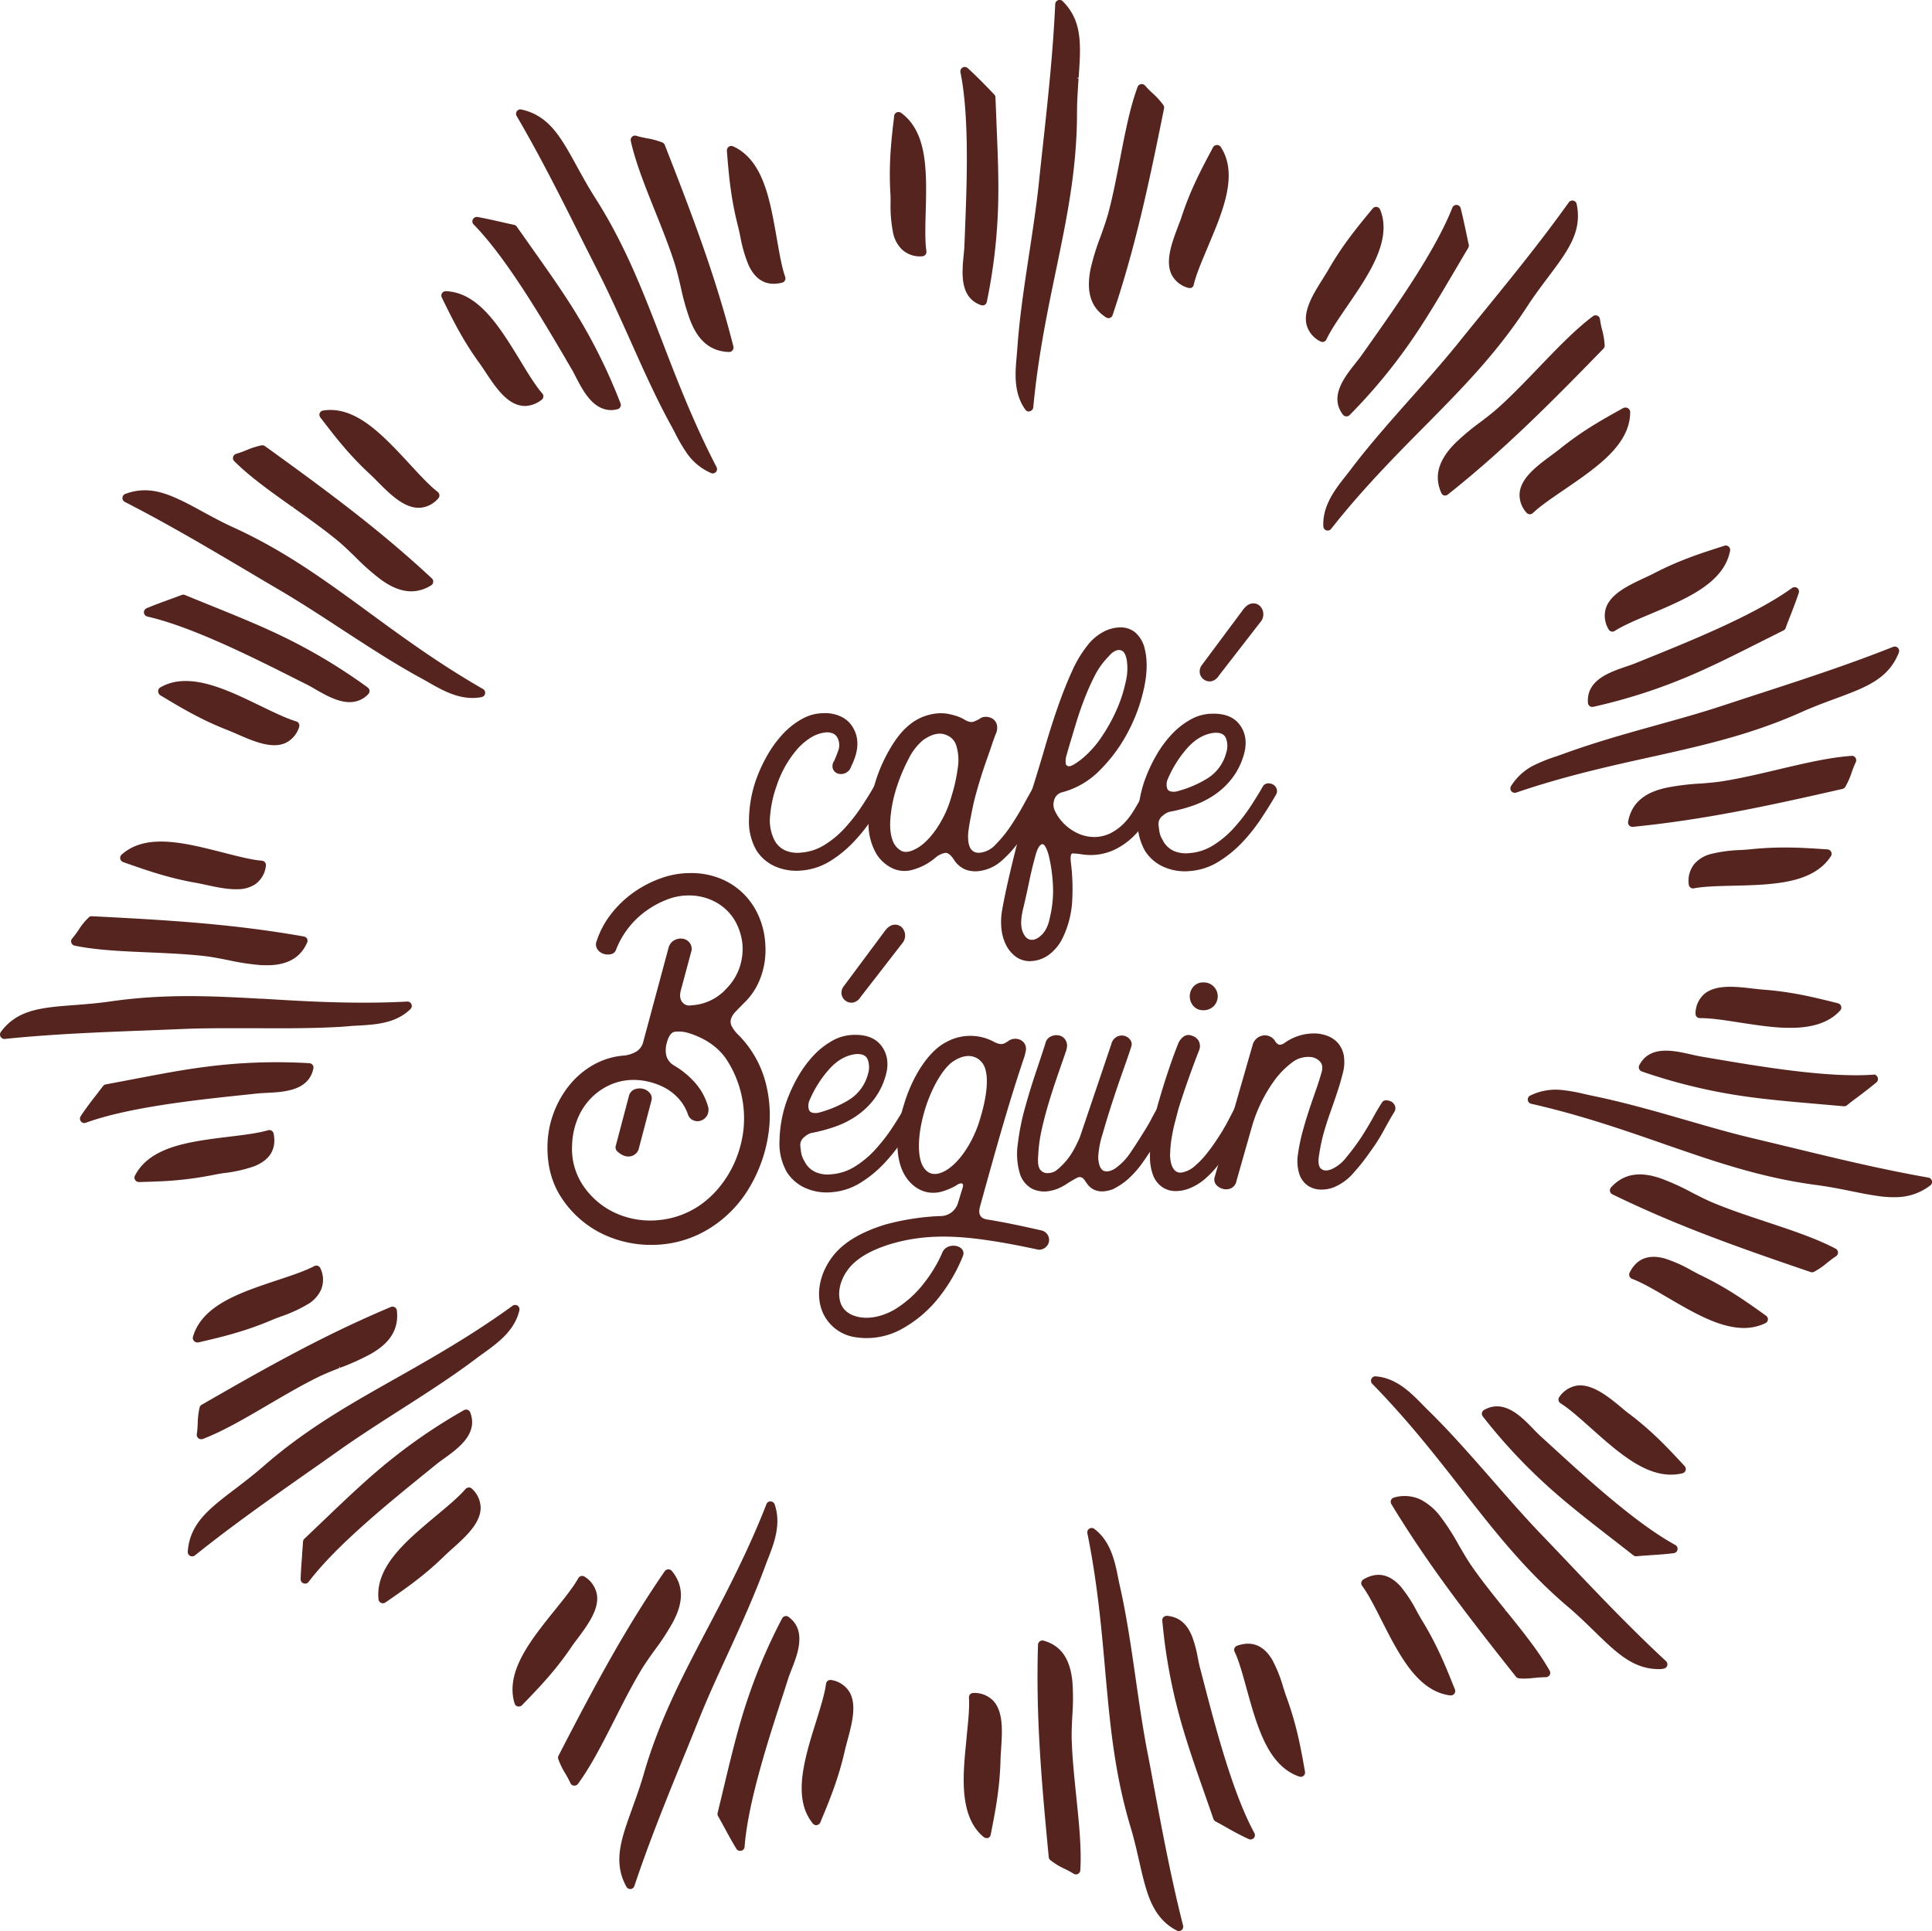 <svg xmlns="http://www.w3.org/2000/svg" viewBox="0 0 745.64 745.36"><defs><style>.cls-1{fill:#55241f;}</style></defs><title>cafe-beguin-newsletter</title><g id="Calque_2" data-name="Calque 2"><g id="Calque_1-2" data-name="Calque 1"><path class="cls-1" d="M744.12,455.28c-18.31-3.21-36.07-7.52-53.25-11.69q-7.53-1.83-15.06-3.63c-8.27-2-16.59-4.38-24.63-6.7l-6.46-1.86c-9.19-2.64-20-5.62-30.78-7.82-.87-.18-1.77-.38-2.7-.59a61.64,61.64,0,0,0-8.37-1.49,21.33,21.33,0,0,0-12,2.05,1,1,0,0,0,.23,1.77c19.36,4.37,36.68,10.43,53.43,16.28l.89.3c17.05,5.88,34.68,12,55.39,14.72,5.08.66,9.65,1.58,14.07,2.47,3.63.73,7.06,1.42,10.29,1.85a40.46,40.46,0,0,0,7.07.4,21.06,21.06,0,0,0,12.3-4.38.95.95,0,0,0-.41-1.68Z"/><path class="cls-1" d="M732.26,462.08a39.6,39.6,0,0,1-7.2-.4c-3.32-.44-6.88-1.16-10.33-1.86-4.4-.89-9-1.81-14-2.46-20.81-2.78-38.47-8.87-55.55-14.76l-.88-.3c-16.8-5.87-34.07-11.9-53.36-16.26a1.69,1.69,0,0,1-.39-3.15,22.26,22.26,0,0,1,12.41-2.14,63.4,63.4,0,0,1,8.42,1.5c1,.22,1.87.43,2.73.61,10.76,2.19,21.62,5.18,30.84,7.82l6.93,2c7.88,2.27,16,4.63,24.12,6.56q6.43,1.53,12.88,3.1l2.19.52c17.26,4.19,35,8.49,53.19,11.68a1.7,1.7,0,0,1,1.35,1.26,1.67,1.67,0,0,1-.62,1.75A21.77,21.77,0,0,1,732.26,462.08Zm-133-39.93a19,19,0,0,0-8,2.06.2.2,0,0,0-.12.21.23.23,0,0,0,.16.17c19.37,4.38,36.68,10.43,53.43,16.27l1,.34c17,5.86,34.6,11.92,55.25,14.68,5.12.66,9.7,1.59,14.12,2.48,3.43.7,7,1.41,10.23,1.85a39.65,39.65,0,0,0,7,.39,20.38,20.38,0,0,0,11.87-4.23.2.2,0,0,0,.08-.21A.19.19,0,0,0,744,456h0c-18.28-3.21-36-7.51-53.15-11.66l-2.33-.57c-4.29-1-8.58-2.08-12.88-3.09-8.12-1.94-16.29-4.3-24.19-6.58l-6.92-2c-9.19-2.63-20-5.61-30.73-7.8-.88-.18-1.79-.38-2.72-.6a63.63,63.63,0,0,0-8.26-1.47A27.17,27.17,0,0,0,599.23,422.15Z"/><path class="cls-1" d="M681.52,472.35c-6.83-2.27-13.9-4.62-20.33-7.28-2.79-1.15-5.77-2.67-8.65-4.14a90.24,90.24,0,0,0-11.74-5.35c-5.11-1.75-12.58-3.31-18.48,3.25a.92.92,0,0,0-.23.82.93.93,0,0,0,.52.67c24.85,12.12,48.32,20.4,76.43,30a.8.8,0,0,0,.34,0,.85.85,0,0,0,.38-.09,29.48,29.48,0,0,0,5-3.43,38.89,38.89,0,0,1,3.43-2.54,1,1,0,0,0,.44-.84.94.94,0,0,0-.5-.8C700.67,478.71,691.37,475.62,681.52,472.35Z"/><path class="cls-1" d="M699.42,491.09a1.49,1.49,0,0,1-.63-.1c-28.1-9.57-51.59-17.85-76.51-30a1.69,1.69,0,0,1-.51-2.66c6.2-6.88,14-5.26,19.27-3.45a91,91,0,0,1,11.84,5.38c2.93,1.5,5.86,3,8.59,4.12,6.45,2.67,13.48,5,20.28,7.26h0c9.88,3.28,19.2,6.38,26.71,10.34a1.69,1.69,0,0,1,.12,2.92c-1.13.72-2.26,1.62-3.35,2.48a29,29,0,0,1-5.14,3.53A1.6,1.6,0,0,1,699.42,491.09Zm-67.2-36.26a12.91,12.91,0,0,0-9.35,4.5l0,.18c25,12.26,48.4,20.53,76.46,30.08a24.77,24.77,0,0,0,5-3.34,41.89,41.89,0,0,1,3.52-2.6.22.22,0,0,0,.1-.18.23.23,0,0,0-.12-.18c-7.39-3.9-16.66-7-26.48-10.24h0c-6.82-2.26-13.88-4.61-20.37-7.29-2.79-1.15-5.75-2.66-8.61-4.12a91.22,91.22,0,0,0-11.73-5.35A22.88,22.88,0,0,0,632.22,454.83Z"/><path class="cls-1" d="M633.26,412.29a1,1,0,0,0,.58.54,211.78,211.78,0,0,0,37.71,9.31c9.56,1.46,19.37,2.3,30.73,3.28l9.34.82h.13a.88.88,0,0,0,.54-.2c1.39-1.09,2.8-2.15,4.22-3.22,2.36-1.79,4.8-3.63,7.17-5.61a1,1,0,0,0,.27-1.08.84.84,0,0,0-1-.59c-17.82,1.35-43.91-3.14-63-6.39l-4.3-.73c-1-.18-2-.43-3.18-.68-6.52-1.5-15.44-3.55-19.24,3.75A1,1,0,0,0,633.26,412.29Z"/><path class="cls-1" d="M711.78,427h-.21l-9.36-.82c-11.4-1-21.21-1.83-30.77-3.28a214.34,214.34,0,0,1-37.84-9.34,1.73,1.73,0,0,1-1-1v0a1.67,1.67,0,0,1,.07-1.4c4.05-7.81,13.31-5.68,20.05-4.14l.29.06c1,.23,2,.45,2.87.62l4.81.82c18.88,3.21,44.7,7.55,62.29,6.29.65-.23,1.41.35,1.69,1.05a1.7,1.7,0,0,1-.48,1.93c-2.44,2-5,4-7.2,5.63l-.17.13c-1.35,1-2.71,2-4,3.08A1.63,1.63,0,0,1,711.78,427ZM634,412a.22.22,0,0,0,.12.13,212.61,212.61,0,0,0,37.59,9.28c9.52,1.44,19.3,2.29,30.62,3.27l9.41.82c1.48-1.09,2.84-2.12,4.21-3.15l.16-.12c2.22-1.68,4.73-3.58,7.15-5.59a.2.2,0,0,0,0-.23.32.32,0,0,0-.13-.16c-17.83,1.43-43.77-3.05-62.72-6.28l-4.82-.82c-.91-.17-1.9-.39-2.94-.63l-.27-.06c-6.3-1.44-14.89-3.41-18.42,3.38l-.7.45Z"/><path class="cls-1" d="M680.94,508.3c-7.16-5.13-14.57-10.44-24.68-15.31-1.15-.56-2.38-1.22-3.67-1.91a54,54,0,0,0-10.29-4.61c-6-1.64-10.17,0-12.67,5.11a.94.94,0,0,0,0,.77,1,1,0,0,0,.55.54c3.69,1.38,8.43,4.16,13.45,7.09,3.33,1.95,6.77,4,10.31,5.82,6.31,3.29,13.36,6.32,20.12,6a18.07,18.07,0,0,0,7-1.72,1,1,0,0,0,.54-.77,1,1,0,0,0-.39-.86Z"/><path class="cls-1" d="M674.06,512.56c-7.12.32-14.36-2.9-20.5-6.1-3.56-1.87-7-3.89-10.34-5.84-5-2.94-9.72-5.68-13.33-7a1.74,1.74,0,0,1-1-1,1.7,1.7,0,0,1,.05-1.38c2.65-5.37,7.2-7.21,13.54-5.49a54,54,0,0,1,10.38,4.63c1.34.73,2.57,1.38,3.71,1.93,10.16,4.9,17.6,10.23,24.79,15.37h0l.24.17a1.68,1.68,0,0,1,.7,1.52,1.7,1.7,0,0,1-1,1.38A19,19,0,0,1,674.06,512.56Zm-36.38-25.95c-3.31.15-5.71,1.89-7.38,5.3l.11.28c3.73,1.4,8.47,4.17,13.49,7.11,3.39,2,6.82,4,10.35,5.84,6,3.11,13,6.24,19.74,5.94a17.46,17.46,0,0,0,6.73-1.65.21.21,0,0,0,.12-.17.19.19,0,0,0-.09-.18l-.24-.18c-7.14-5.11-14.52-10.4-24.57-15.24-1.16-.56-2.41-1.22-3.7-1.92a53.18,53.18,0,0,0-10.13-4.55A14.36,14.36,0,0,0,637.68,486.61Z"/><path class="cls-1" d="M656.06,392.24c4-.07,9.39.77,15.15,1.66,3.81.59,7.74,1.2,11.69,1.62a69,69,0,0,0,10.25.43c6.25-.28,12.36-1.85,16.49-6.42a.94.94,0,0,0,.2-.91.92.92,0,0,0-.68-.64l-.32-.08c-9-2.25-17.44-4.36-28.56-5.18-1.21-.1-2.52-.25-3.87-.41-6.55-.75-14-1.62-18.21,1.94a9.41,9.41,0,0,0-3.1,7,.94.94,0,0,0,1,1Z"/><path class="cls-1" d="M693.18,396.69a69.33,69.33,0,0,1-10.36-.43c-3.84-.41-7.66-1-11.36-1.57l-.37-.05c-5.71-.89-11.11-1.72-15-1.65h0a1.77,1.77,0,0,1-1.25-.52,1.72,1.72,0,0,1-.47-1.27,10.15,10.15,0,0,1,3.37-7.52c4.46-3.75,12-2.89,18.68-2.12,1.44.17,2.74.32,3.94.42,11.14.82,19.63,2.93,28.6,5.17l.41.11a1.69,1.69,0,0,1,.84,2.77C706.46,394.16,700.9,396.34,693.18,396.69Zm-37.13-5.19c4-.07,9.49.77,15.27,1.67l.37.05c3.68.57,7.49,1.16,11.29,1.57a67.5,67.5,0,0,0,10.14.41c7.29-.33,12.52-2.34,16-6.17a.2.2,0,0,0,0-.2.2.2,0,0,0-.14-.13l-.34-.09c-9-2.24-17.4-4.34-28.43-5.15-1.22-.1-2.53-.25-3.9-.41-6.45-.74-13.67-1.57-17.64,1.77a8.69,8.69,0,0,0-2.84,6.46l.22,1Z"/><path class="cls-1" d="M603.89,602.9q-5.24-5.53-10.51-11c-6.22-6.56-12.28-13.52-18.15-20.25-8-9.21-16.35-18.75-25-27.11l-1.71-1.73c-4.44-4.54-10-10.18-17.66-10.76a.91.91,0,0,0-.93.54,1,1,0,0,0,.18,1.07c13.85,14.12,25.13,28.61,36,42.63l.51.64c11.16,14.2,22.69,28.89,38.63,42.49,3.92,3.31,7.26,6.56,10.49,9.71,2.66,2.58,5.17,5,7.64,7.14,4.7,4,10.1,7.59,17.73,7.25l.72,0a.94.94,0,0,0,.82-.63,1,1,0,0,0-.25-1C628.78,629.11,616.13,615.78,603.89,602.9Z"/><path class="cls-1" d="M641.22,644.23c-7.9.35-13.44-3.36-18.24-7.43-2.53-2.16-5.15-4.7-7.67-7.17-3.29-3.19-6.59-6.41-10.45-9.67-16-13.64-27.55-28.35-38.72-42.57l-.53-.67c-10.88-14-22.14-28.44-36-42.58a1.68,1.68,0,0,1-.32-1.89,1.62,1.62,0,0,1,1.64-1c8,.61,13.63,6.36,18.15,11,.65.66,1.18,1.2,1.7,1.71,8.6,8.36,16.89,17.87,24.91,27l.15.18c5.84,6.7,11.88,13.63,18.08,20.16q5.27,5.49,10.5,11s.06.06.06.06c12.21,12.86,24.84,26.15,38.49,38.8a1.73,1.73,0,0,1,.46,1.8,1.7,1.7,0,0,1-1.47,1.13ZM530.82,532.76a.16.16,0,0,0-.17.11.21.21,0,0,0,0,.24c13.91,14.19,25.18,28.68,36.09,42.69l.5.63c11.16,14.2,22.66,28.85,38.54,42.39,3.9,3.3,7.22,6.54,10.44,9.67,2.59,2.53,5.19,5.06,7.68,7.18,4.57,3.87,9.82,7.41,17.21,7.07l.7,0a.22.22,0,0,0,.18-.14.21.21,0,0,0-.06-.22c-13.69-12.68-26.33-26-38.55-38.86l-.07-.07q-5.24-5.53-10.5-11c-6.22-6.55-12.27-13.49-18.12-20.2l.41-.66-.56.48c-8-9.17-16.27-18.65-24.83-27-.53-.52-1.07-1.07-1.62-1.63-4.45-4.56-9.86-10.09-17.28-10.65Z"/><path class="cls-1" d="M580.62,622.14c-4.51-5.6-9.18-11.4-13.16-17.13-1.73-2.48-3.41-5.38-5-8.18a91.39,91.39,0,0,0-7-10.83,21.87,21.87,0,0,0-7.54-6.53,13.7,13.7,0,0,0-9.75-.72,1,1,0,0,0-.57,1.41c14.28,23.54,29.55,43.24,48,66.55a.93.93,0,0,0,.64.36,18.71,18.71,0,0,0,3,.07c1,0,2-.14,3-.24a36.54,36.54,0,0,1,4.28-.26.91.91,0,0,0,.83-.47,1,1,0,0,0,0-.95C593.31,637.88,587.15,630.24,580.62,622.14Z"/><path class="cls-1" d="M589.32,647.88a19.6,19.6,0,0,1-3.12-.07,1.72,1.72,0,0,1-1.13-.63c-18.52-23.36-33.82-43.09-48.1-66.63a1.75,1.75,0,0,1-.12-1.51,1.72,1.72,0,0,1,1.14-1,14.43,14.43,0,0,1,10.26.77,22.6,22.6,0,0,1,7.8,6.74,89.22,89.22,0,0,1,7,10.92l.15.26c1.57,2.69,3.19,5.48,4.85,7.86,3.94,5.69,8.58,11.44,13.06,17l-.51.55.58-.46c6.54,8.1,12.71,15.76,16.89,23.18a1.68,1.68,0,0,1,0,1.69,1.82,1.82,0,0,1-1.47.83,36.19,36.19,0,0,0-4.21.26l-.2,0C591.24,647.75,590.28,647.84,589.32,647.88Zm-47.64-68.94a15.92,15.92,0,0,0-3.31.53c-.16.18-.16.25-.12.31,14.23,23.46,29.5,43.16,48,66.47a22.83,22.83,0,0,0,5.83-.07l.2,0a38.51,38.51,0,0,1,4.36-.27.19.19,0,0,0,.17-.09.22.22,0,0,0,0-.21c-4.13-7.31-10.26-14.92-16.75-23h0l.57-.47-.65.38c-4.5-5.58-9.15-11.37-13.13-17.09-1.69-2.43-3.32-5.24-4.91-8l-.14-.26a90.1,90.1,0,0,0-6.9-10.75,21.4,21.4,0,0,0-7.28-6.32A12.25,12.25,0,0,0,541.68,578.94Z"/><path class="cls-1" d="M597,557.51l-3.28-3c-.74-.69-1.52-1.5-2.34-2.34-4.63-4.76-11-11.3-18.2-7.29a.94.94,0,0,0-.47.64,1,1,0,0,0,.19.77,212.14,212.14,0,0,0,26.58,28.28c7.22,6.4,15,12.43,24,19.42,2.39,1.86,4.87,3.78,7.45,5.8a.94.94,0,0,0,.62.2h0c1.73-.16,3.47-.27,5.23-.39,3-.2,6.1-.4,9.16-.79a1,1,0,0,0,.33-1.78C630.66,588.48,611.19,570.58,597,557.51Z"/><path class="cls-1" d="M631.6,600.71a1.74,1.74,0,0,1-1.19-.36c-2.46-1.93-4.84-3.77-7.13-5.55l-.48-.37c-8.94-6.95-16.66-12.95-23.85-19.32a212.87,212.87,0,0,1-26.67-28.38,1.68,1.68,0,0,1-.34-1.37,1.72,1.72,0,0,1,.85-1.16c7.69-4.28,14.25,2.46,19,7.38l.22.23c.75.77,1.46,1.5,2.13,2.14l3.29,3h0c14.19,13,33.62,30.9,49.14,39.39a1.68,1.68,0,0,1,.85,1.8,1.67,1.67,0,0,1-1.45,1.36c-3,.39-6,.59-8.91.78l-.84.06c-1.57.11-3.13.21-4.67.35Zm-54.27-56.33a8.59,8.59,0,0,0-3.82,1.12s-.07.31-.06.31A210.51,210.51,0,0,0,599.93,574c7.16,6.35,14.87,12.33,23.78,19.26l.48.37c2.29,1.79,4.67,3.63,7.13,5.56,1.71-.09,3.27-.2,4.85-.3l.84-.06c2.89-.19,5.89-.39,8.83-.77a.2.2,0,0,0,.17-.16.2.2,0,0,0-.1-.22c-15.68-8.58-35.19-26.51-49.44-39.61l.49-.55-.5.54-3.29-3c-.69-.66-1.42-1.4-2.19-2.19l-.18-.19C587.18,548.94,582.52,544.15,577.33,544.38Z"/><path class="cls-1" d="M548.22,625.82c-.67-1.1-1.35-2.33-2.07-3.61a52.66,52.66,0,0,0-6.15-9.42c-4.12-4.59-8.5-5.43-13.4-2.54a1,1,0,0,0-.45.63,1,1,0,0,0,.17.75c2.36,3.16,4.85,8.06,7.48,13.24,1.75,3.44,3.55,7,5.52,10.46,4.78,8.37,11,17.08,20.52,18.32H560a1,1,0,0,0,.71-.37.92.92,0,0,0,.13-.93C557.54,644,554.13,635.45,548.22,625.82Z"/><path class="cls-1" d="M560,654.4a2.07,2.07,0,0,1-.35,0c-9.82-1.26-16.14-10.15-21-18.67-2-3.47-3.76-7-5.51-10.44-2.66-5.24-5.12-10.08-7.44-13.18a1.68,1.68,0,0,1-.3-1.35,1.71,1.71,0,0,1,.79-1.12c5.18-3.06,10-2.14,14.35,2.69a53.4,53.4,0,0,1,6.24,9.55c.71,1.27,1.39,2.5,2.05,3.59h0c5.94,9.67,9.36,18.29,12.68,26.63a1.69,1.69,0,0,1-.24,1.68A1.67,1.67,0,0,1,560,654.4Zm-28.3-45.08a10.21,10.21,0,0,0-4.76,1.57l-.06.3c2.39,3.2,4.88,8.1,7.52,13.29,1.78,3.52,3.58,7,5.53,10.49,4.69,8.2,10.73,16.75,20,17.94l.18-.08a.18.18,0,0,0,0-.2c-3.29-8.29-6.69-16.85-12.56-26.42h0c-.67-1.11-1.36-2.35-2.08-3.64a51.81,51.81,0,0,0-6-9.28C537,610.51,534.43,609.19,531.74,609.32Z"/><path class="cls-1" d="M649.44,566.15c-6.31-6.76-12.26-13.14-21.17-19.88-.95-.74-2-1.57-3-2.45-5.07-4.18-10.85-8.89-16.35-8.28a9.51,9.51,0,0,0-6.5,4.11.94.94,0,0,0,.25,1.37c3.36,2.09,7.47,5.75,11.81,9.62,2.88,2.57,5.86,5.22,8.95,7.74,6.55,5.28,14.18,10.42,22.21,10.06a18.16,18.16,0,0,0,3.53-.53.94.94,0,0,0,.67-.65.92.92,0,0,0-.21-.91Z"/><path class="cls-1" d="M645.66,569.18c-8.37.38-16.18-5-22.71-10.22-3.05-2.49-6-5.1-8.82-7.62l-.16-.14c-4.31-3.85-8.38-7.49-11.7-9.55a1.71,1.71,0,0,1-.77-1.13,1.68,1.68,0,0,1,.32-1.32,10.22,10.22,0,0,1,7-4.4c5.85-.64,12,4.39,16.91,8.45,1,.87,2,1.7,3,2.43,9,6.79,14.93,13.19,21.25,20l.18.2a1.69,1.69,0,0,1-.81,2.79A18.27,18.27,0,0,1,645.66,569.18Zm-42.6-28.79c3.42,2.13,7.54,5.8,11.9,9.7l.16.14c2.82,2.51,5.74,5.11,8.77,7.57,6.31,5.09,13.83,10.25,21.71,9.89a16.42,16.42,0,0,0,3.37-.5.2.2,0,0,0,.11-.33l-.19-.2h0c-6.27-6.73-12.19-13.08-21.07-19.8-1-.75-2-1.59-3-2.47-4.54-3.75-10.15-8.39-15.28-8.15a4.38,4.38,0,0,0-.51,0,8.81,8.81,0,0,0-6,3.81l-.34.93Z"/><path class="cls-1" d="M441.8,674.85c-1.66-8.88-3-18-4.23-26.82-1.75-12.1-3.54-24.62-6.24-36.33-.16-.76-.32-1.56-.49-2.37-1.26-6.25-2.84-14-9-18.62a.92.92,0,0,0-1.07,0,1,1,0,0,0-.43,1c4,19.6,5.65,38.62,7.1,55.39l.08.84c1.64,18,3.34,36.53,9.33,56.63,1.49,4.91,2.53,9.45,3.53,13.85.82,3.62,1.6,7,2.54,10.15,1.78,5.89,4.55,12.39,11.58,16a.88.88,0,0,0,.47.11,1,1,0,0,0,.88-1.18c-4.59-18.05-8-36.08-11.24-53.53C443.71,684.89,442.77,679.87,441.8,674.85Z"/><path class="cls-1" d="M455.05,745.36a1.6,1.6,0,0,1-.86-.19c-7.28-3.73-10.12-10.4-11.94-16.43-.95-3.16-1.73-6.58-2.56-10.2-1-4.37-2-8.89-3.51-13.8-6-20.2-7.72-38.8-9.36-56.78l-.08-.84c-1.45-16.76-3.1-35.74-7.08-55.32a1.69,1.69,0,0,1,2.66-1.69c6.36,4.77,8,12.7,9.25,19.07.16.81.33,1.6.49,2.36,2.69,11.71,4.49,24.21,6.23,36.3,1.28,8.91,2.59,18,4.24,26.87,1,5,1.91,10,2.85,15.07,3.29,17.53,6.66,35.5,11.23,53.48A1.7,1.7,0,0,1,456,745,1.61,1.61,0,0,1,455.05,745.36Zm-33.74-154.1-.09,0a.21.21,0,0,0-.11.22c4,19.65,5.66,38.69,7.11,55.48l.08.83c1.64,17.92,3.33,36.43,9.3,56.49,1.51,5,2.54,9.5,3.54,13.9.82,3.59,1.6,7,2.53,10.1,1.73,5.73,4.42,12.06,11.21,15.55l.21,0a.22.22,0,0,0,.08-.22c-4.59-18-8-36-11.22-53.42C443,685,442,680,441.07,675h0c-1.66-8.89-3-18-4.24-26.84-1.75-12.16-3.54-24.63-6.22-36.28-.17-.78-.33-1.58-.5-2.4-1.24-6.12-2.78-13.74-8.67-18.17A.25.25,0,0,0,421.31,591.26Z"/><path class="cls-1" d="M412.9,671.79c-.1-3,.07-6.36.23-9.58a90.63,90.63,0,0,0,.05-12.86c-.83-8.71-4.2-13.61-10.61-15.41a1,1,0,0,0-.82.15,1,1,0,0,0-.38.74c-.83,27.55,1.3,52.36,4.15,81.94a1,1,0,0,0,.33.62,25.62,25.62,0,0,0,5.46,3.32c1.22.62,2.37,1.19,3.44,1.87a.93.93,0,0,0,.56.15.86.86,0,0,0,.38-.1.94.94,0,0,0,.52-.79c.51-8.44-.5-18.21-1.57-28.56C413.9,686.14,413.13,678.75,412.9,671.79Z"/><path class="cls-1" d="M415.34,723.47a1.69,1.69,0,0,1-1-.25,36,36,0,0,0-3.38-1.84,27.46,27.46,0,0,1-5.62-3.42,1.73,1.73,0,0,1-.58-1.11c-2.86-29.64-5-54.48-4.15-82a1.69,1.69,0,0,1,2.15-1.58c6.74,1.89,10.28,7,11.14,16a90.55,90.55,0,0,1-.05,13c-.16,3.2-.33,6.51-.22,9.52h0c.22,6.94,1,14.31,1.73,21.45,1.07,10.39,2.09,20.18,1.57,28.68a1.7,1.7,0,0,1-1.61,1.58Zm-13-88.81-1,.17.74,0c-.82,27.47,1.3,52.27,4.15,81.85a23.57,23.57,0,0,0,5.38,3.35,38.36,38.36,0,0,1,3.51,1.91l.54.67-.33-.67a.21.21,0,0,0,.11-.16c.51-8.37-.5-18.11-1.57-28.41-.74-7.19-1.51-14.59-1.74-21.58h0c-.1-3.07.06-6.41.23-9.64a90.58,90.58,0,0,0,.05-12.75C411.65,641.05,408.44,636.36,402.37,634.66Zm10.53,37.13h0Z"/><path class="cls-1" d="M463.46,648l-1.13-4.34c-.26-1-.49-2.18-.74-3.41a47.19,47.19,0,0,0-2.15-8.15c-1.9-4.8-4.78-7.21-9.09-7.6a1,1,0,0,0-.75.28.94.94,0,0,0-.27.76,211.4,211.4,0,0,0,7,38.13c2.59,9.28,5.83,18.53,9.58,29.25,1,2.89,2.06,5.88,3.14,9a1,1,0,0,0,.45.52c1.32.71,2.64,1.45,3.95,2.18,2.85,1.59,5.79,3.24,8.81,4.61a.94.94,0,0,0,.43.08.92.92,0,0,0,.65-.3.94.94,0,0,0,.14-1.1C475,692.29,468.32,666.67,463.46,648Z"/><path class="cls-1" d="M482.7,710a1.75,1.75,0,0,1-.78-.15c-3.06-1.39-6-3-8.86-4.64l-.3-.17c-1.21-.67-2.42-1.35-3.64-2a1.72,1.72,0,0,1-.8-.94c-1.08-3.12-2.13-6.11-3.14-9-3.78-10.79-7-20-9.6-29.3a213.07,213.07,0,0,1-7-38.26,1.63,1.63,0,0,1,.49-1.36,2,2,0,0,1,1.3-.5c4.65.43,7.74,3,9.75,8.08a46.87,46.87,0,0,1,2.19,8.27c.25,1.22.47,2.37.73,3.38l1.13,4.33h0c4.85,18.67,11.49,44.24,19.93,59.76a1.68,1.68,0,0,1-.25,2A1.73,1.73,0,0,1,482.7,710ZM450.28,625.2a.24.24,0,0,0-.15.06A204.65,204.65,0,0,0,457,663.43c2.57,9.23,5.8,18.44,9.53,29.11,1.05,3,2.09,6,3.18,9.1,1.32.78,2.53,1.45,3.76,2.14l.3.16c2.82,1.58,5.74,3.21,8.75,4.58l.77.46-.54-.5a.21.21,0,0,0,0-.24c-8.52-15.68-15.19-41.35-20.06-60.1l-1.13-4.33c-.26-1-.5-2.21-.75-3.46a46.33,46.33,0,0,0-2.11-8c-1.78-4.5-4.47-6.77-8.46-7.13Z"/><path class="cls-1" d="M375.7,654.12a.91.91,0,0,0-.7.31.94.94,0,0,0-.26.71c.27,3.93-.29,9.39-.89,15.17-.39,3.84-.8,7.81-1,11.79-.49,9.11-.1,20.34,7.31,26.41a1,1,0,0,0,.64.21,1.4,1.4,0,0,0,.28-.06,1,1,0,0,0,.61-.71l.07-.38c1.78-9.05,3.46-17.6,3.72-28.73,0-1.21.12-2.52.21-3.89.43-6.59.92-14-2.85-18.09A9.39,9.39,0,0,0,375.7,654.12Z"/><path class="cls-1" d="M380.8,709.46a1.72,1.72,0,0,1-1.14-.37c-7.67-6.28-8.08-17.75-7.59-27,.23-3.92.63-7.81,1-11.59l0-.23c.6-5.75,1.16-11.16.89-15a1.72,1.72,0,0,1,.46-1.28,1.66,1.66,0,0,1,1.19-.53h.05a10.1,10.1,0,0,1,7.66,3c4,4.27,3.49,11.89,3.05,18.62-.09,1.38-.18,2.69-.22,3.88-.26,11.19-1.94,19.78-3.73,28.86l-.07.37a1.73,1.73,0,0,1-1.09,1.28A1.83,1.83,0,0,1,380.8,709.46Zm-5.08-54.59c-.12,0-.14,0-.18.06.22,4.17-.35,9.65-1,15.46l0,.23c-.38,3.76-.78,7.64-1,11.52-.48,8.93-.11,19.94,7,25.79l.45.74-.25-.7a.23.23,0,0,0,.13-.16l.07-.38c1.77-9,3.45-17.54,3.7-28.61.05-1.22.13-2.54.22-3.92.42-6.44.9-13.72-2.65-17.53A8.65,8.65,0,0,0,375.72,654.87Z"/><path class="cls-1" d="M495.86,655.5c-.44-1.21-.86-2.55-1.3-3.94a53.43,53.43,0,0,0-4.16-10.46c-3.19-5.39-7.35-7.08-12.68-5.17a.95.95,0,0,0-.54,1.3c1.69,3.57,3.16,8.86,4.71,14.47,1,3.71,2.09,7.56,3.34,11.35,3,9.15,7.35,18.91,16.48,22a1,1,0,0,0,.35.05.93.93,0,0,0,.57-.23A1,1,0,0,0,503,684l-.07-.37C501.32,675,499.71,666,495.86,655.5Z"/><path class="cls-1" d="M502.09,685.83a1.77,1.77,0,0,1-.6-.08c-9.46-3.18-13.89-13.15-17-22.47-1.24-3.77-2.3-7.59-3.32-11.28-1.59-5.72-3-11-4.69-14.46a1.68,1.68,0,0,1,1-2.31c5.65-2,10.22-.18,13.57,5.49a53.83,53.83,0,0,1,4.22,10.61l.1.31c.41,1.27.8,2.49,1.2,3.6,3.86,10.55,5.48,19.51,7,28.18l.08.42a1.69,1.69,0,0,1-1.59,2Zm-24.24-48.92c1.71,3.61,3.18,8.91,4.73,14.51l.06.18c1,3.68,2.07,7.48,3.29,11.21,3,9,7.19,18.56,16,21.53l.19,0a.22.22,0,0,0,.08-.19l-.07-.38c-1.56-8.65-3.17-17.55-7-28h0c-.41-1.13-.8-2.36-1.22-3.66l-.09-.3a52.5,52.5,0,0,0-4.09-10.31c-3-5.11-6.76-6.64-11.79-4.85l-.79.6Z"/><path class="cls-1" d="M282.53,633c4-8.69,8.53-19,12.29-29.28.28-.74.57-1.49.88-2.27,2.29-5.88,5.15-13.2,2.58-20.56a.92.92,0,0,0-.87-.63.86.86,0,0,0-.9.6c-7.19,18.45-15.76,34.7-24,50.42l-.39.74c-8.36,16-17,32.59-22.83,52.69-1.4,4.91-3,9.29-4.53,13.51-1.26,3.5-2.46,6.8-3.37,9.93-1.74,6.1-2.83,12.71,1.06,19.74a1,1,0,0,0,.87.49h0a1,1,0,0,0,.82-.65C250,710.2,256.88,693.34,263.53,677q3-7.28,5.9-14.55c3.22-8,6.87-15.9,10.4-23.58Z"/><path class="cls-1" d="M243.39,729.14a1.72,1.72,0,0,1-1.63-.87c-4-7.26-2.91-14-1.12-20.31.89-3.08,2.06-6.31,3.29-9.72L244,698c1.53-4.21,3.11-8.56,4.51-13.46,5.86-20.2,14.52-36.79,22.89-52.83l.39-.75c8.29-15.73,16.84-32,24-50.34a1.56,1.56,0,0,1,1.74-1.06,1.6,1.6,0,0,1,1.44,1.12c2.65,7.62-.26,15.07-2.59,21.06-.31.78-.61,1.54-.88,2.28-3.78,10.33-8.35,20.62-12.32,29.32h0l-2.69,5.88c-3.52,7.64-7.15,15.53-10.39,23.54q-2.75,6.87-5.55,13.72l-.35.84c-6.67,16.37-13.53,33.18-19.38,50.68a1.7,1.7,0,0,1-1.45,1.15Zm53.12-148.26.69.26c-7.19,18.48-15.76,34.73-24.05,50.45l-.41.8c-8.34,16-17,32.5-22.78,52.55-1.41,4.95-3,9.33-4.54,13.56l-.09.25c-1.23,3.39-2.39,6.59-3.26,9.63-1.71,5.94-2.76,12.38,1,19.17a.21.21,0,0,0,.37,0c5.87-17.53,12.73-34.37,19.37-50.66l.39-1q2.79-6.84,5.55-13.7c3.25-8,6.89-16,10.41-23.61l2.7-5.88c4-8.67,8.51-18.93,12.27-29.22.28-.75.58-1.51.89-2.3,2.25-5.76,5.05-12.93,2.57-20a.19.19,0,0,0-.17-.13Zm-14,52.14h0Z"/><path class="cls-1" d="M252.13,636.4a92.2,92.2,0,0,0,7.05-10.85c2.49-4.8,5.15-12-.48-18.77a1,1,0,0,0-.77-.35,1,1,0,0,0-.74.42c-15.66,22.77-27.34,44.76-41,71.15a.92.92,0,0,0-.06.73,29,29,0,0,0,2.66,5.43,37.8,37.8,0,0,1,2,3.76,1,1,0,0,0,.77.56h.14a.93.93,0,0,0,.72-.38c5-6.78,9.42-15.52,14.11-24.78,3.26-6.42,6.63-13.06,10.22-19C248.31,641.72,250.25,639,252.13,636.4Z"/><path class="cls-1" d="M221.76,689.23l-.28,0a1.65,1.65,0,0,1-1.34-1,39.16,39.16,0,0,0-1.95-3.65,29.38,29.38,0,0,1-2.74-5.61,1.68,1.68,0,0,1,.11-1.3c13.64-26.4,25.33-48.41,41-71.22a1.76,1.76,0,0,1,2.7-.12c5.92,7.12,3.16,14.59.57,19.58a91.92,91.92,0,0,1-7.08,10.91l0,0c-1.86,2.59-3.78,5.27-5.31,7.83-3.58,5.94-6.94,12.57-10.19,19-4.75,9.36-9.18,18.08-14.18,24.89A1.74,1.74,0,0,1,221.76,689.23Zm36.08-82h0C242.16,630,230.5,652,216.88,678.34a24.87,24.87,0,0,0,2.56,5.41,41.57,41.57,0,0,1,2.06,3.87.22.22,0,0,0,.16.12l.79.36-.6-.44c4.93-6.71,9.33-15.38,14-24.57,3.32-6.55,6.69-13.2,10.29-19.19,1.56-2.6,3.51-5.31,5.39-7.93l0,0a90.42,90.42,0,0,0,7-10.72c2.39-4.62,5-11.51-.39-18Zm-5.71,29.13h0Z"/><path class="cls-1" d="M303.9,624.68a.85.85,0,0,0-.78-.16.93.93,0,0,0-.62.49,213.49,213.49,0,0,0-14.82,35.91c-2.84,9.22-5.13,18.77-7.78,29.83-.71,3-1.44,6-2.22,9.19a1,1,0,0,0,.1.69c.86,1.52,1.7,3.06,2.54,4.61,1.42,2.62,2.89,5.32,4.51,8a.93.93,0,0,0,.85.45l.18,0a1,1,0,0,0,.72-.85c1.34-17.81,9.62-43,15.67-61.34l1.36-4.14c.32-.93.72-1.95,1.14-3C307.2,638.05,310.55,629.52,303.9,624.68Z"/><path class="cls-1" d="M285.71,714.41a1.66,1.66,0,0,1-1.52-.82c-1.59-2.61-3.05-5.27-4.45-7.86l-.35-.63c-.75-1.38-1.49-2.75-2.26-4.1a1.72,1.72,0,0,1-.17-1.24c.77-3.18,1.51-6.23,2.21-9.18,2.65-11.07,4.94-20.62,7.8-29.88a213.74,213.74,0,0,1,14.87-36,1.66,1.66,0,0,1,1.11-.87,1.57,1.57,0,0,1,1.38.27h0c7.12,5.19,3.5,14.39,1.1,20.48-.41,1.08-.81,2.09-1.13,3L303,651.68c-6,18.36-14.29,43.45-15.63,61.17a1.67,1.67,0,0,1-1.29,1.51Zm17.64-89.18h0l-.19.12a211.07,211.07,0,0,0-14.76,35.78c-2.85,9.23-5.14,18.75-7.78,29.79-.71,3-1.44,6-2.22,9.19.8,1.52,1.55,2.89,2.3,4.28l.27.49c1.47,2.71,2.91,5.36,4.49,7.94a.19.19,0,0,0,.19.1.21.21,0,0,0,.19-.18c1.35-17.9,9.64-43.1,15.69-61.5l1.37-4.16c.33-1,.73-2,1.16-3.07,2.36-6,5.59-14.22-.59-18.73A.24.24,0,0,0,303.35,625.23Z"/><path class="cls-1" d="M222.2,632.13c3.9-5.26,8.33-11.22,7.42-16.68a9.55,9.55,0,0,0-4.41-6.29,1,1,0,0,0-.75-.14.92.92,0,0,0-.61.46c-1.92,3.45-5.36,7.73-9,12.26-2.42,3-4.93,6.12-7.28,9.34-5.67,7.8-11.07,17-8.25,26.19a.93.93,0,0,0,.69.64.77.77,0,0,0,.26,0,.93.93,0,0,0,.64-.29l.31-.32c6.38-6.59,12.4-12.82,18.66-22C220.58,634.31,221.37,633.24,222.2,632.13Z"/><path class="cls-1" d="M200.3,658.68a1.51,1.51,0,0,1-.48,0,1.69,1.69,0,0,1-1.21-1.14c-2.92-9.49,2.58-18.9,8.35-26.85,2.43-3.31,5-6.53,7.31-9.37,3.68-4.58,7.06-8.79,8.92-12.15a1.74,1.74,0,0,1,1.09-.83,1.66,1.66,0,0,1,1.35.25,10.25,10.25,0,0,1,4.72,6.79c1,5.77-3.56,11.87-7.56,17.25l-.12.16c-.78,1-1.52,2-2.18,3-6.29,9.23-12.33,15.48-18.72,22.09l-.33.34A1.64,1.64,0,0,1,200.3,658.68Zm23.54-49.2.66.36c-1.93,3.48-5.35,7.73-9,12.23-2.38,3-5,6.16-7.36,9.45-5.56,7.65-10.87,16.67-8.14,25.53a.21.21,0,0,0,.15.14l.2-.06.31-.32c6.36-6.58,12.36-12.78,18.57-21.91.67-1,1.43-2,2.21-3l.13-.16h0c3.82-5.14,8.15-11,7.28-16.12a8.82,8.82,0,0,0-4.09-5.8Z"/><path class="cls-1" d="M320.68,649.22a1,1,0,0,0-.74.16.91.91,0,0,0-.39.65c-.52,3.91-2.15,9.16-3.88,14.73-1.15,3.69-2.34,7.5-3.35,11.35-2.41,9.35-4.06,19.91,2,27.32a.93.93,0,0,0,.78.34h.09a.93.93,0,0,0,.74-.57l.15-.36c3.53-8.52,6.87-16.57,9.31-27.43.28-1.17.62-2.44,1-3.76,1.72-6.36,3.66-13.58.77-18.3A9.41,9.41,0,0,0,320.68,649.22Z"/><path class="cls-1" d="M315.26,704.5a1.76,1.76,0,0,1-1.53-.61c-6.25-7.65-4.58-18.43-2.13-28,1-3.9,2.21-7.71,3.36-11.38,1.72-5.55,3.35-10.77,3.85-14.61a1.68,1.68,0,0,1,.7-1.16,1.84,1.84,0,0,1,1.31-.28h0a10.1,10.1,0,0,1,6.92,4.46c3.07,5,1.07,12.37-.68,18.89L327,672c-.33,1.24-.65,2.43-.91,3.55-2.46,10.91-5.81,19-9.35,27.53l-.15.37a1.71,1.71,0,0,1-1.32,1ZM320.49,650a.18.18,0,0,0-.13,0c-.6,4.1-2.24,9.38-4,15-1.14,3.68-2.32,7.46-3.34,11.34-2.36,9.17-4,19.51,1.85,26.66l.2.81V703a.19.19,0,0,0,.15-.12l.15-.37c3.52-8.48,6.85-16.5,9.28-27.3.26-1.14.59-2.34.93-3.6l.05-.19c1.68-6.22,3.58-13.27.85-17.72a8.66,8.66,0,0,0-5.95-3.78Z"/><path class="cls-1" d="M199.72,505.56a.94.94,0,0,0-.39-1,1,1,0,0,0-1.08,0c-16.05,11.65-32,20.67-47.48,29.4l-.73.41c-15.68,9-31.91,18.2-47.69,32-3.85,3.39-7.55,6.21-11.13,8.94-3,2.25-5.74,4.37-8.2,6.51C78.25,586,73.76,591,73.21,599a.94.94,0,0,0,.5.9.92.92,0,0,0,.48.11.94.94,0,0,0,.55-.21c14.56-11.67,29.59-22.22,44.12-32.42q6.24-4.4,12.47-8.79c7.38-5.18,15.15-10.15,22.66-15,10.31-6.61,21-13.44,30.51-20.73.63-.47,1.29-1,2-1.43C191.59,517.74,198,513.12,199.72,505.56Z"/><path class="cls-1" d="M74.23,600.73a1.81,1.81,0,0,1-.85-.18,1.7,1.7,0,0,1-.92-1.63c.58-8.28,5.18-13.39,10.07-17.68,2.53-2.21,5.43-4.42,8.24-6.55,3.55-2.71,7.22-5.51,11.09-8.9,15.83-13.81,32.08-23.08,47.79-32l.75-.42c15.43-8.71,31.37-17.7,47.41-29.34a1.68,1.68,0,0,1,2.64,1.75c-1.83,7.84-8.33,12.54-13.55,16.32l-2,1.43c-9.5,7.27-20.12,14.07-30.39,20.65l-.16.1c-7.11,4.55-15.16,9.71-22.64,14.95q-6.21,4.41-12.47,8.78c-14.61,10.27-29.58,20.78-44.07,32.4A1.65,1.65,0,0,1,74.23,600.73ZM198.8,505.14a.17.17,0,0,0-.12,0c-16.1,11.69-32.09,20.71-47.55,29.43l-.72.41c-15.67,8.94-31.86,18.18-47.58,31.88-3.9,3.44-7.59,6.25-11.16,9-2.79,2.12-5.67,4.31-8.16,6.48-4.65,4.09-9,8.93-9.56,16.68a.18.18,0,0,0,.1.19l.69.56-.46-.58c14.53-11.65,29.52-22.18,44-32.36,4.3-3,8.46-5.93,12.61-8.87,7.5-5.26,15.57-10.43,22.69-15l.16-.1c10.24-6.56,20.83-13.35,30.3-20.59l2-1.45c5-3.63,11.28-8.16,13-15.45h0a.2.2,0,0,0-.09-.21A.2.2,0,0,0,198.8,505.14Z"/><path class="cls-1" d="M77,554.56a.9.9,0,0,0,.64.22,1.09,1.09,0,0,0,.3-.07c7.86-3,16.32-8,25.27-13.21,6.21-3.64,12.63-7.4,18.88-10.5,2.72-1.34,5.82-2.57,8.83-3.76a92.42,92.42,0,0,0,11.76-5.3c4.66-2.68,10.74-7.26,9.73-16a1,1,0,0,0-1.31-.77c-25.52,10.71-47.21,22.89-72.92,37.7a.9.9,0,0,0-.44.58,29.3,29.3,0,0,0-.72,6,39.64,39.64,0,0,1-.36,4.27A1,1,0,0,0,77,554.56Z"/><path class="cls-1" d="M77.7,555.52a1.69,1.69,0,0,1-1.14-.38,1.67,1.67,0,0,1-.6-1.58,39.93,39.93,0,0,0,.35-4.18,29.29,29.29,0,0,1,.74-6.16,1.62,1.62,0,0,1,.79-1c25.74-14.83,47.46-27,73-37.74a1.72,1.72,0,0,1,1.5.09,1.67,1.67,0,0,1,.83,1.27c1.07,9.22-5.25,14-10.09,16.77a91.25,91.25,0,0,1-11.78,5.32l-.49-.61.27.69c-2.94,1.17-6,2.38-8.63,3.69-6.18,3.06-12.54,6.78-18.69,10.38-9.1,5.34-17.56,10.31-25.52,13.36A2.08,2.08,0,0,1,77.7,555.52Zm73.72-49.7h0C126,516.5,104.27,528.67,78.58,543.48a24.59,24.59,0,0,0-.78,6,41.71,41.71,0,0,1-.38,4.35.18.18,0,0,0,.08.18h0a.18.18,0,0,0,.13,0c7.91-3,16.32-7.95,25.22-13.17,6.33-3.7,12.71-7.44,18.94-10.52,2.69-1.34,5.76-2.56,8.73-3.74l.22-.08a89.91,89.91,0,0,0,11.59-5.23c4.48-2.57,10.32-7,9.36-15.31h0Z"/><path class="cls-1" d="M168.28,564.33c.77-.61,1.67-1.25,2.61-1.93,5.42-3.91,12.84-9.25,9.92-17a1,1,0,0,0-1.37-.48,213.1,213.1,0,0,0-31.88,22.14c-7.37,6.2-14.44,13-22.64,20.8q-3.32,3.18-6.91,6.59a1,1,0,0,0-.29.63c-.11,1.75-.25,3.5-.38,5.25-.23,3-.47,6.06-.57,9.17a1,1,0,0,0,.63.92.9.9,0,0,0,.36,0,1,1,0,0,0,.72-.37c10.8-14.26,31.4-30.93,46.44-43.09Z"/><path class="cls-1" d="M117.8,611.25a1.74,1.74,0,0,1-.64-.09,1.68,1.68,0,0,1-1.13-1.65c.09-3.15.35-6.36.57-9.19l0-.48c.13-1.59.25-3.18.35-4.76a1.66,1.66,0,0,1,.52-1.13l6.9-6.58c8.21-7.85,15.29-14.63,22.68-20.83a212.92,212.92,0,0,1,32-22.23,1.65,1.65,0,0,1,1.44-.11,1.63,1.63,0,0,1,1,1c3.13,8.23-4.56,13.78-10.17,17.82-.94.67-1.82,1.31-2.59,1.91l-3.35,2.72c-15,12.16-35.58,28.77-46.32,43A1.7,1.7,0,0,1,117.8,611.25ZM180,545.58A207.22,207.22,0,0,0,148,567.67c-7.35,6.18-14.42,12.94-22.61,20.77-2.21,2.12-4.5,4.31-6.91,6.59-.16,1.73-.28,3.32-.4,4.92l0,.48c-.22,2.82-.47,6-.56,9.12a.21.21,0,0,0,.13.21l.83.38-.6-.45c10.86-14.32,31.48-31,46.54-43.19l3.39-2.75h0c.78-.61,1.68-1.26,2.64-2,5.22-3.76,12.38-8.91,9.65-16.08Z"/><path class="cls-1" d="M76.45,517.4c8.63-2,17.57-4.1,27.94-8.51,1.18-.49,2.49-1,3.86-1.5a53.18,53.18,0,0,0,10.24-4.69,12,12,0,0,0,4.77-5.2,9.49,9.49,0,0,0-.26-7.7.93.93,0,0,0-.56-.52.92.92,0,0,0-.76.05c-3.48,1.87-8.69,3.6-14.2,5.44-3.66,1.22-7.44,2.48-11.17,3.91-9,3.49-18.52,8.3-21.14,17.57a1,1,0,0,0,.3.89,1,1,0,0,0,.78.28Z"/><path class="cls-1" d="M76.29,518.17a1.76,1.76,0,0,1-1.36-.52,1.66,1.66,0,0,1-.47-1.61C77.17,506.47,86.89,501.54,96,498c3.66-1.4,7.37-2.64,10.95-3.84l.25-.08c5.48-1.82,10.64-3.53,14.09-5.38a1.68,1.68,0,0,1,1.37-.1,1.66,1.66,0,0,1,1,.95,10.19,10.19,0,0,1,.25,8.27,12.67,12.67,0,0,1-5,5.52,54,54,0,0,1-10.37,4.77l-.33.12c-1.24.47-2.44.91-3.51,1.37-10.43,4.43-19.39,6.52-28.05,8.54h0Zm45.39-28.84.35.66c-3.56,1.91-8.78,3.64-14.32,5.48l-.25.08c-3.57,1.2-7.26,2.43-10.88,3.82-8.81,3.42-18.16,8.13-20.7,17.08a.91.91,0,0,0,.13.18.32.32,0,0,0,.21,0l.23.72-.17-.73h0c8.61-2,17.5-4.08,27.81-8.46,1.09-.46,2.3-.92,3.56-1.39l.33-.12a53.56,53.56,0,0,0,10.09-4.62,11.23,11.23,0,0,0,4.49-4.87,8.8,8.8,0,0,0-.25-7.12Z"/><path class="cls-1" d="M181,574.88a1,1,0,0,0-.69.34c-2.55,3-6.77,6.52-11.24,10.25-3,2.48-6,5-9,7.74-7.09,6.53-14.2,14.5-13.19,24a1,1,0,0,0,.55.77,1,1,0,0,0,.44.08.91.91,0,0,0,.49-.17l.26-.18c7.6-5.23,14.78-10.19,22.75-18,.86-.83,1.84-1.7,2.85-2.61,4.89-4.42,10.44-9.41,10.6-15a9.52,9.52,0,0,0-3.13-7A1,1,0,0,0,181,574.88Z"/><path class="cls-1" d="M147.87,618.84a1.77,1.77,0,0,1-.79-.15,1.7,1.7,0,0,1-1-1.36c-1-9.88,6.2-18,13.43-24.67,2.89-2.64,5.89-5.15,8.79-7.58l.22-.18c4.23-3.53,8.6-7.17,11.14-10.16a2,2,0,0,1,1.23-.6,1.68,1.68,0,0,1,1.25.49,10.19,10.19,0,0,1,3.36,7.57c-.17,5.86-5.82,11-10.81,15.46l-.27.24c-.92.83-1.8,1.63-2.6,2.39-8,7.86-15.22,12.82-22.84,18.08l-.26.17A1.6,1.6,0,0,1,147.87,618.84ZM181,575.63a.23.23,0,0,0-.16.08c-2.61,3.07-7,6.77-11.31,10.33l-.22.18c-2.89,2.42-5.87,4.92-8.74,7.54-6.95,6.4-13.93,14.19-12.95,23.41a.21.21,0,0,0,.12.17l.2,0,.26-.18c7.57-5.22,14.72-10.15,22.65-17.92.81-.78,1.7-1.58,2.63-2.42l.24-.22c4.8-4.33,10.21-9.2,10.35-14.43a8.77,8.77,0,0,0-2.91-6.46l-.16-.06Z"/><path class="cls-1" d="M56.4,397c5.1-.19,10.2-.38,15.29-.61,9-.33,18.23-.28,27.13-.25,9.57.05,19.4.1,29-.34,2.65-.12,5.29-.27,7.9-.48l2.44-.14c6.36-.34,14.27-.76,19.73-6.16a.95.95,0,0,0-.71-1.62h0c-19.9,1.05-39-.08-55.89-1.1l-.74,0c-18-1-36.67-2-57.48,1-5.06.75-9.7,1.1-14.18,1.45-3.72.29-7.22.56-10.46,1-6.31.93-12.8,2.67-17.46,9.07a.94.94,0,0,0-.06,1,1,1,0,0,0,.92.48C20.32,398.37,38.67,397.67,56.4,397Z"/><path class="cls-1" d="M127.83,396.53c-9.58.44-19.43.39-29,.35h-.59c-8.72,0-17.74-.08-26.56.25-5.09.22-10.17.41-15.26.61h0c-17.72.68-36,1.37-54.56,3.27a1.7,1.7,0,0,1-1.54-2.68c4.83-6.63,11.49-8.43,18-9.38,3.23-.47,6.7-.73,10.38-1,4.61-.36,9.23-.72,14.27-1.46,20.93-3,39.58-2,57.62-1l.74,0c15.92,1,35.74,2.18,55.81,1.1a1.69,1.69,0,0,1,1.28,2.89c-5.65,5.6-13.71,6-20.19,6.38l-2.45.13C133.25,396.25,130.65,396.41,127.83,396.53Zm-71.46-.28h0q7.63-.28,15.26-.61c8.86-.32,17.89-.29,26.62-.25h.54c9.57,0,19.4.09,28.94-.34,2.81-.13,5.38-.29,7.87-.48l2.46-.14c6.24-.33,14-.75,19.25-5.95a.21.21,0,0,0,0-.23.23.23,0,0,0-.2-.12c-20.16,1.07-40-.13-56-1.1l-.74,0c-18-1-36.56-2-57.33.95-5.08.75-9.73,1.11-14.22,1.46-3.8.3-7.25.56-10.42,1-6.16.91-12.47,2.6-17,8.78a.2.2,0,0,0,0,.22.4.4,0,0,0,.19.11c18.57-1.9,36.92-2.6,54.67-3.28l0,.75Z"/><path class="cls-1" d="M28.94,364.26C37.19,366,47,366.4,57.36,366.84c7.19.31,14.63.63,21.57,1.42,3,.34,6.29,1,9.46,1.62a89.37,89.37,0,0,0,12.67,1.91,32,32,0,0,0,3.24,0c6.85-.31,11.21-3,13.61-8.27a.94.94,0,0,0-.7-1.32c-27.21-4.81-52.07-6.33-81.74-7.83a1,1,0,0,0-.68.24,25.61,25.61,0,0,0-3.87,4.75,34.7,34.7,0,0,1-2.5,3.32,1,1,0,0,0,.52,1.56Z"/><path class="cls-1" d="M104.34,372.55c-1,.05-2.16,0-3.31,0a91.25,91.25,0,0,1-12.75-1.91c-3.23-.64-6.47-1.29-9.43-1.62-6.86-.78-14.24-1.1-21.37-1.41-10.56-.45-20.37-.87-28.69-2.61a1.69,1.69,0,0,1-.92-2.77A36.3,36.3,0,0,0,30.28,359a25.67,25.67,0,0,1,4-4.92,1.52,1.52,0,0,1,1.24-.42c29.65,1.48,54.53,3,81.8,7.82a1.67,1.67,0,0,1,1.2.88,1.73,1.73,0,0,1,0,1.49C116.08,369.39,111.42,372.23,104.34,372.55ZM35.43,355.14a22,22,0,0,0-3.9,4.66A35.86,35.86,0,0,1,29,363.2a.17.17,0,0,0,0,.18.22.22,0,0,0,.15.15h0c8.2,1.71,18,2.13,28.3,2.57,7.31.32,14.71.63,21.63,1.42,3,.34,6.29,1,9.45,1.62a90.22,90.22,0,0,0,12.63,1.91c8.43.41,13.5-2,16.13-7.81l-.15-.29C89.89,358.14,65.06,356.63,35.43,355.14Z"/><path class="cls-1" d="M99.54,421.31c1-.1,2.13-.15,3.31-.22,6.64-.33,15.74-.79,17.41-8.83a.93.93,0,0,0-.18-.77,1,1,0,0,0-.7-.37,211.43,211.43,0,0,0-38.74,1.25c-9.54,1.2-19.17,3-30.31,5.16l-9.41,1.78a.92.92,0,0,0-.58.36c-.78,1-1.56,2.05-2.35,3.07-2.12,2.74-4.3,5.57-6.24,8.52a1,1,0,0,0,.05,1.12.93.93,0,0,0,.79.35.92.92,0,0,0,.28-.05c16.7-6.08,43.07-8.87,62.32-10.91Z"/><path class="cls-1" d="M32.62,433.48a1.7,1.7,0,0,1-1.49-2.62c1.95-3,4.14-5.83,6.27-8.57.84-1.1,1.6-2.08,2.35-3.07a1.67,1.67,0,0,1,1-.64l8.8-1.67.6-.11c11.15-2.13,20.77-4,30.36-5.16a211.57,211.57,0,0,1,38.87-1.26,1.72,1.72,0,0,1,1.25.65,1.68,1.68,0,0,1,.31,1.4c-1.78,8.58-11.2,9.06-18.08,9.41-1.18.06-2.29.11-3.28.21l-4.35.46c-19.21,2-45.51,4.81-62.15,10.87A2.1,2.1,0,0,1,32.62,433.48Zm64.2-21.76c-5.41.25-10.69.71-16.08,1.4-9.55,1.18-19.15,3-30.27,5.14l-.6.11c-2.83.55-5.76,1.1-8.81,1.67-.88,1.07-1.64,2.06-2.4,3-2.19,2.84-4.37,5.66-6.29,8.59a.21.21,0,0,0,0,.25l.48.76-.25-.7c16.8-6.12,43.21-8.91,62.49-11l4.35-.46h0c1-.1,2.15-.16,3.34-.22,6.41-.32,15.17-.76,16.72-8.24l-.15-1,0,.75C111.26,411.45,103.93,411.4,96.82,411.72Z"/><path class="cls-1" d="M47.72,332l.42.15c8.29,2.94,16.86,6,27.8,7.88,1.2.21,2.49.49,3.83.78,4,.86,8.35,1.8,12.16,1.63a11.72,11.72,0,0,0,6.15-1.8,9.42,9.42,0,0,0,3.78-6.62.94.94,0,0,0-.2-.74A1,1,0,0,0,101,333c-3.93-.31-9.26-1.67-14.9-3.11-3.75-1-7.62-2-11.53-2.76-9.45-1.93-20.07-3-27.17,3.35a.93.93,0,0,0-.29.89A.92.92,0,0,0,47.72,332Z"/><path class="cls-1" d="M92,343.22c-3.93.18-8.41-.79-12.36-1.64-1.37-.3-2.63-.57-3.8-.78-11-1.91-19.61-5-27.92-7.91l-.42-.15h0a1.7,1.7,0,0,1-.57-2.85c7.34-6.62,18.18-5.51,27.82-3.53,4,.84,8,1.86,11.57,2.77,5.67,1.45,10.92,2.79,14.76,3.09a1.73,1.73,0,0,1,1.2.64,1.69,1.69,0,0,1,.34,1.31,10.06,10.06,0,0,1-4.09,7.12A12.18,12.18,0,0,1,92,343.22ZM48,331.34l.42.15c8.25,2.93,16.77,6,27.68,7.85,1.19.21,2.46.48,3.79.77,3.93.85,8.31,1.79,12,1.62a10.78,10.78,0,0,0,5.76-1.66,8.68,8.68,0,0,0,3.46-6.13l-.18-.23c-4-.32-9.29-1.68-14.91-3.12-3.62-.92-7.6-1.94-11.61-2.78-9.27-1.89-19.67-3-26.52,3.18a.21.21,0,0,0-.06.2A.18.18,0,0,0,48,331.34Z"/><path class="cls-1" d="M86.91,452a53,53,0,0,0,11-2.56c5.8-2.34,8.09-6.19,7-11.77a1,1,0,0,0-1.2-.73c-3.79,1.14-9.24,1.81-15,2.51-3.83.47-7.78.95-11.72,1.61-9.5,1.64-19.8,4.46-24.2,13a1,1,0,0,0,0,.94.93.93,0,0,0,.82.44H54c2.44-.07,4.9-.14,7.42-.26a132.43,132.43,0,0,0,21.44-2.51C84.08,452.45,85.47,452.23,86.91,452Z"/><path class="cls-1" d="M61.41,456c-2.52.11-5,.18-7.43.25h-.34a1.7,1.7,0,0,1-1.56-2.46c4.55-8.87,15.06-11.77,24.74-13.43,4-.68,8.14-1.18,11.75-1.62,5.47-.66,11.13-1.35,14.88-2.48a1.73,1.73,0,0,1,1.36.17,1.66,1.66,0,0,1,.79,1.13c1.15,5.9-1.35,10.14-7.45,12.59A53.08,53.08,0,0,1,87,452.73l-.22,0c-1.36.21-2.66.43-3.84.66A135.4,135.4,0,0,1,61.41,456Zm42.5-18.3h0c-3.86,1.17-9.32,1.83-15.1,2.53-3.61.44-7.7.93-11.69,1.61-9.32,1.6-19.42,4.35-23.66,12.64a.2.2,0,0,0,0,.2.23.23,0,0,0,.19.1h.34c2.43-.07,4.89-.14,7.4-.26A133.94,133.94,0,0,0,82.67,452c1.21-.24,2.53-.46,3.9-.68l.22,0h0a51.43,51.43,0,0,0,10.81-2.52c5.49-2.21,7.57-5.68,6.54-10.93C104,437.68,104,437.65,103.91,437.66Z"/><path class="cls-1" d="M96.09,219.92q6.61,3.93,13.24,7.83c7.74,4.6,15.42,9.61,22.84,14.46,10.25,6.68,20.84,13.6,31.47,19.33l2.14,1.22c4.87,2.79,10.8,6.19,17.41,5.89a18.83,18.83,0,0,0,2.55-.3,1,1,0,0,0,.29-1.76c-17.17-9.83-32-20.71-46.33-31.24l-.67-.49c-14.61-10.63-29.72-21.63-48.74-30.37-4.65-2.11-8.74-4.32-12.69-6.47-3.27-1.76-6.35-3.44-9.32-4.8-5.78-2.62-12.15-4.67-19.66-1.87a1,1,0,0,0-.62.84.94.94,0,0,0,.52.9C65.1,201.54,80.86,210.89,96.09,219.92Z"/><path class="cls-1" d="M183.22,269.39c-6.83.31-12.92-3.19-17.81-6l-.35-.2-1.78-1c-10.66-5.76-21.26-12.68-31.52-19.37-7.38-4.82-15-9.81-22.8-14.44q-6.63-3.88-13.25-7.83h0c-15.22-9-31-18.36-47.53-26.81a1.69,1.69,0,0,1,.17-3.09c7.77-2.91,14.32-.81,20.24,1.89,3,1.36,6.06,3,9.33,4.8,4,2.16,8,4.37,12.67,6.47,19.09,8.77,34.23,19.79,48.88,30.44l.67.5c14.34,10.52,29.13,21.39,46.26,31.19a1.69,1.69,0,0,1-.53,3.13A19.18,19.18,0,0,1,183.22,269.39ZM55,190.78a19.87,19.87,0,0,0-6.13,1.27.23.23,0,0,0-.14.19.22.22,0,0,0,.12.19c16.61,8.47,32.37,17.81,47.61,26.85h0q6.61,3.93,13.24,7.83c7.83,4.65,15.47,9.65,22.87,14.47,10.23,6.68,20.8,13.58,31.41,19.31l1.81,1,.35.2c4.73,2.71,10.61,6.08,17,5.79a16.57,16.57,0,0,0,2.44-.28.22.22,0,0,0,.16-.17.21.21,0,0,0-.1-.21c-17.2-9.85-32-20.74-46.37-31.27l-.7-.51C124,224.85,108.93,213.88,90,205.17c-4.68-2.12-8.78-4.35-12.74-6.49C74,196.9,70.9,195.24,68,193.9,64,192.09,59.73,190.57,55,190.78Z"/><path class="cls-1" d="M113.4,195.17c5.86,4.15,11.91,8.45,17.28,12.87,2.31,1.9,4.69,4.21,7,6.44a88.88,88.88,0,0,0,9.68,8.56c3.05,2.21,7.21,4.67,12,4.45a13.9,13.9,0,0,0,6.7-2.15,1,1,0,0,0,.44-.72,1,1,0,0,0-.29-.78c-20.12-18.76-40.2-33.58-64.36-51a.9.9,0,0,0-.71-.16,28.09,28.09,0,0,0-5.73,1.83c-1.33.52-2.69,1.06-4,1.43a.95.95,0,0,0-.42,1.59C96.91,183.46,104.92,189.15,113.4,195.17Z"/><path class="cls-1" d="M159.35,228.23c-5.14.23-9.56-2.5-12.44-4.58a91.09,91.09,0,0,1-9.76-8.64c-2.28-2.21-4.63-4.5-6.94-6.4-5.41-4.45-11.7-8.9-17.24-12.84h0l.43-.6-.56.52C104.39,189.68,96.4,184,90.4,178a1.64,1.64,0,0,1-.43-1.63,1.66,1.66,0,0,1,1.19-1.2,40.91,40.91,0,0,0,3.93-1.4,29.71,29.71,0,0,1,5.88-1.88,1.86,1.86,0,0,1,1.28.3c24.17,17.44,44.26,32.28,64.42,51.06a1.69,1.69,0,0,1-.27,2.68A14.64,14.64,0,0,1,159.35,228.23Zm-45.52-33.66c5.56,3.94,11.87,8.41,17.32,12.9,2.36,1.93,4.74,4.24,7,6.48a88.52,88.52,0,0,0,9.59,8.49c2.7,1.95,6.83,4.52,11.5,4.31a13.21,13.21,0,0,0,6.35-2.05l.54-.86-.51.54c-20.1-18.73-40.15-33.54-64.28-50.94a24.54,24.54,0,0,0-5.74,1.75c-1.19.47-2.68,1.06-4.09,1.46a.2.2,0,0,0-.15.14.19.19,0,0,0,0,.19c5.91,5.88,13.85,11.52,22.25,17.5l-.3.69Z"/><path class="cls-1" d="M119.26,263.8c.88.46,1.83,1,2.84,1.59,3.91,2.26,8.79,5.07,13.32,4.86a8.92,8.92,0,0,0,6.17-2.81.9.9,0,0,0,.27-.74.94.94,0,0,0-.39-.69,213.22,213.22,0,0,0-33.32-20c-8.72-4.2-17.86-7.89-28.44-12.16l-8.66-3.51a.9.9,0,0,0-.7,0c-1.62.62-3.25,1.21-4.89,1.81-2.81,1-5.71,2.07-8.58,3.28a.95.95,0,0,0,.16,1.8c17.43,4,41.11,15.92,58.41,24.65Z"/><path class="cls-1" d="M135.46,271c-4.75.22-9.72-2.64-13.72-4.94l-.19-.11c-.93-.54-1.81-1.05-2.63-1.48l-3.81-1.91c-17.25-8.7-40.87-20.62-58.24-24.58a1.69,1.69,0,0,1-.27-3.21c2.8-1.19,5.64-2.22,8.39-3.22l1.1-.4c1.34-.5,2.67-1,4-1.49a1.66,1.66,0,0,1,1.26,0L80,233.18c10.1,4.08,19.65,7.93,28.48,12.18a214.34,214.34,0,0,1,33.44,20,1.73,1.73,0,0,1,.69,1.24,1.7,1.7,0,0,1-.48,1.33A9.69,9.69,0,0,1,135.46,271ZM70.77,231.05c-1.49.5-2.82,1-4.17,1.48l-1.1.41c-2.73,1-5.56,2-8.33,3.19a.22.22,0,0,0-.13.21.23.23,0,0,0,.16.18c17.55,4,41.26,16,58.58,24.7l3.82,1.92h0c.83.44,1.73,1,2.68,1.51l.18.1c3.84,2.21,8.61,5,12.92,4.76a8.16,8.16,0,0,0,5.67-2.59l.41-.91-.43.6a211.84,211.84,0,0,0-33.21-19.9c-8.8-4.24-18.32-8.08-28.4-12.15Z"/><path class="cls-1" d="M124.41,161c5.62,7.3,10.92,14.2,19.1,21.74.87.82,1.78,1.75,2.74,2.7,4.65,4.68,9.93,10,15.5,9.86h.2a9.54,9.54,0,0,0,6.63-3.45,1,1,0,0,0,.25-.72,1,1,0,0,0-.37-.67c-3.13-2.4-6.86-6.43-10.8-10.7-2.63-2.84-5.34-5.78-8.18-8.58-6.88-6.75-15.18-13.44-24.68-12a1,1,0,0,0-.61,1.52Z"/><path class="cls-1" d="M162,196h-.2c-5.9.13-11.3-5.29-16.06-10.07l-.15-.15c-.89-.9-1.75-1.77-2.57-2.54-8.2-7.55-13.51-14.45-19.12-21.76l-.06-.06-.22-.3a1.71,1.71,0,0,1-.23-1.66,1.69,1.69,0,0,1,1.31-1c9.83-1.54,18.31,5.31,25.32,12.19,2.9,2.86,5.72,5.91,8.21,8.61,3.92,4.24,7.62,8.25,10.7,10.61a1.69,1.69,0,0,1,.22,2.49A10.29,10.29,0,0,1,162,196Zm-37-35.49,0,.07c5.58,7.25,10.85,14.1,19,21.57.84.79,1.71,1.66,2.61,2.58l.16.15c4.55,4.57,9.7,9.75,14.95,9.64h.18a8.85,8.85,0,0,0,6.12-3.2l0-.3c-3.19-2.44-6.93-6.49-10.9-10.78-2.47-2.68-5.28-5.73-8.16-8.57-6.74-6.6-14.87-13.17-24-11.78a.23.23,0,0,0-.16.13.26.26,0,0,0,0,.21Z"/><path class="cls-1" d="M100.19,273.12c-3.47-1.68-7.06-3.41-10.7-5-8.39-3.56-19.06-7-27.32-2.1a1,1,0,0,0-.36.87,1.1,1.1,0,0,0,.55.87c7.94,4.79,15.44,9.32,25.88,13.38,1.13.45,2.33,1,3.59,1.53,4.78,2.09,10.07,4.4,14.59,4.2a9.83,9.83,0,0,0,3.38-.73,9.42,9.42,0,0,0,5-5.76.92.92,0,0,0,0-.76.94.94,0,0,0-.58-.49C110.41,278.07,105.45,275.67,100.19,273.12Z"/><path class="cls-1" d="M106.45,287.63c-4.69.21-10.12-2.16-14.91-4.26-1.26-.55-2.46-1.07-3.57-1.51-10.49-4.09-18-8.63-26-13.44a1.88,1.88,0,0,1-.93-1.52,1.65,1.65,0,0,1,.73-1.5c8.55-5.08,19.44-1.56,28,2.06,3.69,1.58,7.27,3.32,10.74,5h0c5.21,2.52,10.13,4.9,13.85,6a1.71,1.71,0,0,1,1,.86,1.67,1.67,0,0,1,.07,1.35,10.1,10.1,0,0,1-5.43,6.19A10.37,10.37,0,0,1,106.45,287.63Zm-43.89-21s0,.08,0,.24a.52.52,0,0,0,.19.23c7.93,4.79,15.4,9.29,25.77,13.33,1.14.45,2.35,1,3.62,1.54,4.65,2,9.91,4.33,14.26,4.14a9.32,9.32,0,0,0,3.12-.68,8.67,8.67,0,0,0,4.62-5.33l.07-1-.2.72c-3.85-1.1-8.83-3.51-14.1-6.06l0,0c-3.45-1.67-7-3.4-10.67-5-8.22-3.49-18.69-6.89-26.65-2.16Z"/><path class="cls-1" d="M225.46,92.58c2.32,4.63,4.63,9.25,7,13.86,4,8,7.76,16.4,11.39,24.5,5,11.19,10.21,22.77,16.05,33.33q.63,1.18,1.29,2.46a63.91,63.91,0,0,0,4.25,7.35,21.32,21.32,0,0,0,9.32,7.84,1.14,1.14,0,0,0,.41.07,1,1,0,0,0,.79-1.39c-9.15-17.61-15.71-34.74-22.05-51.31l-.33-.83C247,111.64,240.27,94.23,229,76.61c-2.76-4.29-5-8.36-7.16-12.3-1.8-3.26-3.49-6.34-5.25-9.09-3.44-5.34-7.7-10.51-15.54-12.23a.93.93,0,0,0-1,.36,1,1,0,0,0-.05,1C209.38,60.44,217.56,76.78,225.46,92.58Z"/><path class="cls-1" d="M275.17,182.73a1.59,1.59,0,0,1-.72-.13,22,22,0,0,1-9.65-8.1,63.6,63.6,0,0,1-4.3-7.43l-.18-.35c-.38-.72-.74-1.42-1.11-2.09-5.84-10.57-11-22.14-16-33.33l-.08-.19c-3.61-8-7.34-16.36-11.32-24.33q-3.49-6.91-7-13.86c-7.89-15.76-16-32.07-25.42-48.15a1.7,1.7,0,0,1,.1-1.85,1.66,1.66,0,0,1,1.74-.65c8.1,1.77,12.47,7.08,16,12.55,1.77,2.76,3.46,5.83,5.25,9.08l.12.22c2.13,3.88,4.33,7.88,7,12.09,11.3,17.68,18.07,35.12,24.61,52l.33.83c6.34,16.55,12.89,33.67,22,51.24a1.68,1.68,0,0,1-.25,1.92A1.7,1.7,0,0,1,275.17,182.73Zm-30.65-52c5,11.16,10.18,22.71,16,33.22.37.69.74,1.4,1.12,2.12l.18.35a61.3,61.3,0,0,0,4.2,7.27,20.51,20.51,0,0,0,9,7.58l.77.45-.54-.5a.21.21,0,0,0,0-.23c-9.18-17.65-15.75-34.81-22.1-51.39l-.32-.82C246.34,111.93,239.6,94.57,228.38,77c-2.74-4.25-5-8.27-7.1-12.17l-.1-.17c-1.8-3.28-3.48-6.33-5.22-9.05-3.35-5.2-7.49-10.24-15.07-11.9a.16.16,0,0,0-.2.07.2.2,0,0,0,0,.23c9.4,16.13,17.56,32.45,25.46,48.23h0q3.47,6.94,7,13.85c4,8,7.73,16.34,11.35,24.4l-.6.49Z"/><path class="cls-1" d="M261,101.4c.92,2.87,1.68,6.12,2.41,9.27A90.86,90.86,0,0,0,267,123.09c2,5,5.59,11.74,14.42,12h.07a.94.94,0,0,0,.7-.35,1,1,0,0,0,.18-.83c-6.77-26.7-15.61-50-26.47-77.71a.93.93,0,0,0-.5-.53,28.88,28.88,0,0,0-5.85-1.59,42.53,42.53,0,0,1-4.15-1,.92.92,0,0,0-.92.2,1,1,0,0,0-.29.91c1.81,8.21,5.45,17.31,9.32,26.94C256.15,87.86,258.92,94.77,261,101.4Z"/><path class="cls-1" d="M281.48,135.86h-.2c-9.2-.29-13-7.26-15-12.48a91.41,91.41,0,0,1-3.53-12.53c-.73-3.12-1.48-6.34-2.4-9.21h0c-2.12-6.63-4.88-13.52-7.55-20.18-3.87-9.66-7.53-18.78-9.35-27.06a1.69,1.69,0,0,1,.5-1.62,1.67,1.67,0,0,1,1.68-.35c1.2.38,2.57.65,3.88.92A29.9,29.9,0,0,1,255.66,55a1.71,1.71,0,0,1,.9.93c10.87,27.75,19.72,51.1,26.49,77.81a1.72,1.72,0,0,1-.32,1.48A1.7,1.7,0,0,1,281.48,135.86Zm-19.73-34.69c.94,2.93,1.73,6.33,2.43,9.33a90.2,90.2,0,0,0,3.47,12.32c1.88,4.83,5.36,11.28,13.75,11.55.21-.12.22-.19.21-.25-6.75-26.63-15.59-49.93-26.44-77.64a24.94,24.94,0,0,0-5.8-1.65,41.9,41.9,0,0,1-4.23-1l-.7-.51.5.55a.2.2,0,0,0-.06.19c1.8,8.17,5.43,17.24,9.28,26.84,2.68,6.68,5.45,13.59,7.59,20.27Z"/><path class="cls-1" d="M219,138.31l2.26,3.83c.49.86,1,1.85,1.54,2.89,2.83,5.47,6.63,12.82,13.51,12.5a9.59,9.59,0,0,0,1.78-.24.93.93,0,0,0,.63-.48,1,1,0,0,0,0-.79,211.76,211.76,0,0,0-17.21-34.81c-5.05-8.2-10.71-16.21-17.26-25.48-1.77-2.49-3.59-5.07-5.49-7.77a.94.94,0,0,0-.58-.39c-1.74-.36-3.47-.75-5.22-1.15-2.88-.65-5.86-1.33-8.89-1.87a1,1,0,0,0-1,.5.94.94,0,0,0,.17,1.1C195.79,98.89,209.22,121.68,219,138.31Z"/><path class="cls-1" d="M236.37,158.28c-7.36.33-11.31-7.32-14.2-12.91-.53-1-1-2-1.53-2.86l-2.25-3.82h0l0-.05c-9.78-16.59-23.17-39.31-35.59-52a1.67,1.67,0,0,1-.29-2,1.71,1.71,0,0,1,1.8-.88c2.84.5,5.65,1.14,8.37,1.75l.55.12c1.74.41,3.47.79,5.21,1.16a1.68,1.68,0,0,1,1,.68l5.48,7.77c6.54,9.25,12.19,17.23,17.29,25.52a212.82,212.82,0,0,1,17.27,34.93,1.65,1.65,0,0,1-.08,1.42,1.67,1.67,0,0,1-1.13.85A11.55,11.55,0,0,1,236.37,158.28Zm-16.7-20.34,2.26,3.82c.5.88,1,1.87,1.56,2.92,2.92,5.67,7,13.58,14.46,11.89l.84-.55-.69.28A212.4,212.4,0,0,0,221,121.6c-5.09-8.25-10.72-16.22-17.24-25.44q-2.64-3.72-5.49-7.77c-1.87-.45-3.61-.85-5.35-1.25l-.55-.12c-2.7-.61-5.49-1.24-8.31-1.74a.21.21,0,0,0-.22.11.21.21,0,0,0,0,.24c12.55,12.79,26,35.6,35.81,52.25l-.61.43Z"/><path class="cls-1" d="M285.55,87.13c.31,1.23.6,2.59.9,4A53.1,53.1,0,0,0,289.57,102c2.2,4.73,5.32,7,9.51,6.77a12.89,12.89,0,0,0,2.57-.38,1,1,0,0,0,.61-.48.92.92,0,0,0,.06-.76c-1.33-3.72-2.27-9.12-3.26-14.85-.67-3.8-1.35-7.73-2.21-11.63-2.12-9.4-5.47-19.55-14.25-23.51a.93.93,0,0,0-.94.08,1,1,0,0,0-.4.85l0,.29C282,67.19,282.74,76.28,285.55,87.13Z"/><path class="cls-1" d="M299.11,109.52c-4.46.21-7.9-2.21-10.21-7.2a53.62,53.62,0,0,1-3.18-11c-.3-1.42-.58-2.76-.89-4-2.83-10.95-3.57-20.06-4.28-28.87l0-.29a1.75,1.75,0,0,1,.71-1.52,1.71,1.71,0,0,1,1.68-.15c9.08,4.1,12.51,14.44,14.66,24,.88,4,1.59,8.06,2.22,11.68,1,5.69,1.92,11.06,3.23,14.72a1.7,1.7,0,0,1-1.2,2.21A13.36,13.36,0,0,1,299.11,109.52ZM282.2,57.82a.21.21,0,0,0-.11,0A.22.22,0,0,0,282,58l0,.3c.71,8.74,1.44,17.78,4.24,28.61h0c.31,1.24.6,2.61.9,4a53,53,0,0,0,3.08,10.72c2.47,5.32,6.13,7.23,11.22,6l.15-.26c-1.35-3.78-2.3-9.21-3.3-15-.65-3.78-1.33-7.69-2.2-11.61-2.07-9.22-5.34-19.17-13.82-23Z"/><path class="cls-1" d="M171.31,114.76c4.07,8.31,7.92,16.16,14.49,25.2.7,1,1.42,2.07,2.18,3.21,3.64,5.49,7.78,11.71,13.25,12.66A7.89,7.89,0,0,0,203,156a10.26,10.26,0,0,0,5.61-2.21,1,1,0,0,0,.38-.66.91.91,0,0,0-.23-.72c-2.59-3-5.46-7.66-8.49-12.62-2-3.3-4.1-6.72-6.34-10-5.42-8-12.25-16.17-21.83-16.56a.89.89,0,0,0-.84.43,1,1,0,0,0-.05.94Z"/><path class="cls-1" d="M203,156.69a8.87,8.87,0,0,1-1.93-.13c-5.78-1-10-7.37-13.73-13l-.29-.44c-.65-1-1.27-1.9-1.87-2.75-6.62-9.09-10.48-17-14.56-25.3h0l-.11-.24a1.69,1.69,0,0,1,.1-1.66,1.67,1.67,0,0,1,1.55-.77c9.84.4,16.83,8.76,22.36,16.88,2.28,3.38,4.45,6.93,6.36,10.07,3,4.95,5.86,9.6,8.41,12.51a1.68,1.68,0,0,1-.26,2.46A10.89,10.89,0,0,1,203,156.69ZM172,114.43c4.06,8.28,7.89,16.09,14.43,25.1.62.86,1.25,1.8,1.91,2.79l.29.43c3.56,5.37,7.6,11.45,12.75,12.35a8.75,8.75,0,0,0,6.8-1.95s0-.3,0-.3c-2.63-3-5.5-7.71-8.55-12.69-1.92-3.15-4.07-6.68-6.33-10-5.32-7.82-12-15.86-21.25-16.23l-.18.09a.21.21,0,0,0,0,.2Z"/><path class="cls-1" d="M407.47,101.25c3.63-17.66,7.38-35.92,7.46-56.91,0-5.14.32-9.79.64-14.28.26-3.71.5-7.21.51-10.47,0-6.33-.78-13-6.45-18.57a.94.94,0,0,0-1.61.63c-.85,18.58-2.83,36.78-4.74,54.39-.56,5.11-1.12,10.22-1.64,15.34-1,9-2.37,18.08-3.71,26.88-1.84,12.08-3.74,24.57-4.56,36.56q-.09,1.17-.21,2.4c-.6,6.35-1.35,14.25,3.18,20.48a1,1,0,0,0,.82.39.76.76,0,0,0,.21,0,1,1,0,0,0,.69-.83c1.83-19.71,5.6-37.74,9.25-55.17Z"/><path class="cls-1" d="M397.19,158.83a1.66,1.66,0,0,1-1.45-.7c-4.69-6.45-3.93-14.5-3.32-21l0-.21c.07-.75.14-1.48.19-2.19.82-12,2.72-24.51,4.56-36.59,1.34-8.81,2.72-17.9,3.71-26.87.52-5.12,1.08-10.23,1.64-15.34,1.92-17.67,3.9-35.83,4.73-54.34a1.69,1.69,0,0,1,1.08-1.5,1.66,1.66,0,0,1,1.8.37c5.86,5.79,6.67,12.6,6.67,19.1,0,3.24-.25,6.7-.5,10.36l-.77.28.74.06c-.3,4.43-.62,9-.61,14-.09,21-3.84,39.34-7.47,57v.05l-.17.8c-3.65,17.45-7.41,35.44-9.23,55.1a1.71,1.71,0,0,1-1.23,1.48A1.89,1.89,0,0,1,397.19,158.83ZM409,1.49h-.06a.21.21,0,0,0-.14.18C407.92,20.24,405.94,38.42,404,56c-.57,5.23-1.12,10.34-1.65,15.45-1,9-2.38,18.12-3.71,26.92-1.84,12.08-3.74,24.54-4.55,36.5-.06.72-.13,1.46-.2,2.22l0,.2c-.59,6.23-1.32,14,3.05,20a.21.21,0,0,0,.17.08c.13,0,.19-.1.2-.19,1.83-19.74,5.6-37.78,9.25-55.22l.17-.84v0c3.62-17.61,7.35-35.82,7.44-56.72,0-5.09.31-9.69.62-14.14l0-.34c.26-3.64.5-7.07.5-10.26,0-6.18-.75-12.64-6.22-18A.25.25,0,0,0,409,1.49Zm-1.49,99.76h0Z"/><path class="cls-1" d="M427.3,121.91a.93.93,0,0,0,.56.15.75.75,0,0,0,.26,0,1,1,0,0,0,.59-.6c8.85-26.38,14-50.68,19.84-79.7a.94.94,0,0,0-.14-.71,26.83,26.83,0,0,0-4.1-4.49,39.42,39.42,0,0,1-2.94-3,1,1,0,0,0-.89-.32,1,1,0,0,0-.72.61C436.82,41.73,435,51.38,433,61.6c-1.36,7.05-2.77,14.33-4.57,21.05-.78,2.91-1.9,6-3,9.06a90.92,90.92,0,0,0-3.79,12.3C419.92,112.59,421.71,118.27,427.3,121.91Z"/><path class="cls-1" d="M427.89,122.8a1.68,1.68,0,0,1-1-.27h0c-5.88-3.82-7.77-9.75-6-18.67a90.51,90.51,0,0,1,3.8-12.4c1.1-3.07,2.21-6.15,3-9,1.81-6.75,3.21-14,4.56-21,2-10.27,3.84-19.94,6.8-27.91a1.68,1.68,0,0,1,1.29-1.08,1.75,1.75,0,0,1,1.6.58,33.94,33.94,0,0,0,2.86,2.9A29,29,0,0,1,449,40.59a1.67,1.67,0,0,1,.25,1.27c-5.84,29.06-11,53.38-19.86,79.79a1.67,1.67,0,0,1-1.06,1.06A1.71,1.71,0,0,1,427.89,122.8Zm12.73-88.86h0a.22.22,0,0,0-.14.13c-2.91,7.86-4.77,17.47-6.73,27.65-1.36,7-2.76,14.32-4.58,21.12-.78,2.92-1.9,6-3,9a92.58,92.58,0,0,0-3.78,12.28c-1.67,8.25,0,13.69,5.32,17.14h0a.27.27,0,0,0,.12,0l.89.09-.7-.23c8.82-26.33,14-50.61,19.81-79.62a23.87,23.87,0,0,0-4-4.51,39.19,39.19,0,0,1-3-3A.19.19,0,0,0,440.62,33.94Z"/><path class="cls-1" d="M379.23,117.13a1.11,1.11,0,0,0,.43-.12,1,1,0,0,0,.46-.64,210.81,210.81,0,0,0,4.4-38.49c.21-9.59-.2-19.35-.68-30.65-.13-3.1-.26-6.31-.39-9.66a1,1,0,0,0-.27-.63l-1.31-1.35c-3-3.06-5.78-6-8.9-8.79a1,1,0,0,0-1.11-.12.94.94,0,0,0-.46,1c3.56,17.42,2.49,43.89,1.7,63.22l-.17,4.41c-.05,1-.16,2.1-.28,3.27-.64,6.66-1.52,15.77,6.22,18.49A.9.9,0,0,0,379.23,117.13Z"/><path class="cls-1" d="M379.26,117.87a1.43,1.43,0,0,1-.65-.1c-8.27-2.89-7.36-12.34-6.7-19.24.12-1.18.22-2.27.28-3.25l.17-4.4c.78-19.29,1.86-45.7-1.69-63a1.7,1.7,0,0,1,2.79-1.61c3.15,2.87,6,5.77,8.94,8.83l1.31,1.36a1.66,1.66,0,0,1,.48,1.11q.19,4.85.38,9.31v.35c.48,11.31.89,21.08.68,30.7a211.63,211.63,0,0,1-4.41,38.62,1.69,1.69,0,0,1-1.59,1.35ZM372.32,27.3l-.08,0a.23.23,0,0,0-.12.23c3.59,17.51,2.51,44,1.73,63.39l-.18,4.41c-.05,1-.16,2.13-.28,3.31-.61,6.42-1.46,15.2,5.72,17.72h.08a.23.23,0,0,0,.11,0,205.89,205.89,0,0,0,4.48-38.49c.21-9.57-.2-19.32-.68-30.61l0-.34c-.12-3-.25-6.09-.37-9.32l-1.38-1.49c-3-3-5.76-5.93-8.87-8.76A.17.17,0,0,0,372.32,27.3Z"/><path class="cls-1" d="M458.83,110.4a.93.93,0,0,0,.33,0,1.11,1.11,0,0,0,.43-.12,1,1,0,0,0,.45-.61c.89-3.84,3-8.9,5.3-14.26,1.5-3.57,3.05-7.25,4.44-11,3.31-9.06,6-19.4.72-27.37a.95.95,0,0,0-1.63.07l-.15.28c-4.36,8.16-8.48,15.86-12,26.45-.39,1.14-.85,2.37-1.34,3.65-2.33,6.17-5,13.16-2.56,18.14A9.41,9.41,0,0,0,458.83,110.4Z"/><path class="cls-1" d="M459.19,111.18a2,2,0,0,1-.59-.07,10.1,10.1,0,0,1-6.43-5.12c-2.55-5.26.15-12.41,2.54-18.73.5-1.33,1-2.51,1.33-3.63,3.51-10.63,7.64-18.36,12-26.53l.15-.29a1.76,1.76,0,0,1,2.91-.14c5.45,8.24,2.73,18.8-.64,28-1.41,3.81-3,7.48-4.46,11-2.26,5.35-4.38,10.37-5.26,14.13A1.67,1.67,0,0,1,460,111,1.57,1.57,0,0,1,459.19,111.18ZM469.7,57.4a.2.2,0,0,0-.18.11l-.14.27c-4.35,8.14-8.45,15.81-11.93,26.33-.39,1.13-.84,2.34-1.32,3.59-2.31,6.12-4.9,13-2.62,17.64a8.66,8.66,0,0,0,5.55,4.35h.07l.18-.16c.91-3.89,3.05-9,5.32-14.34,1.51-3.58,3.06-7.24,4.45-11,3.25-8.88,5.88-19,.8-26.7A.19.19,0,0,0,469.7,57.4Z"/><path class="cls-1" d="M355.91,98.18h0a1,1,0,0,0,.69-.35.93.93,0,0,0,.21-.74c-.57-3.9-.43-9.38-.28-15.18.1-3.86.21-7.86.13-11.85-.22-9.64-1.51-20.24-9.33-25.88a1,1,0,0,0-.94-.1,1,1,0,0,0-.56.76l0,.26c-1,8.79-2.12,17.89-1.52,29.07.07,1.28.08,2.68.1,4.13a53,53,0,0,0,.92,11.24,11.77,11.77,0,0,0,3.27,6.25A9.68,9.68,0,0,0,355.91,98.18Z"/><path class="cls-1" d="M356,98.92h0a10.28,10.28,0,0,1-7.86-2.59,12.43,12.43,0,0,1-3.49-6.62,52.56,52.56,0,0,1-.94-11.37c0-1.47,0-2.86-.1-4.13C343,63,344,53.85,345.08,45l0-.27a1.72,1.72,0,0,1,1-1.35,1.76,1.76,0,0,1,1.67.17c8.09,5.84,9.41,16.65,9.64,26.47.08,4,0,8-.13,11.89-.15,5.8-.29,11.23.28,15.06a1.75,1.75,0,0,1-.37,1.32A1.71,1.71,0,0,1,356,98.92Zm-9.18-54.17-.1,0a.19.19,0,0,0-.1.16l0,.25C345.52,54,344.44,63,345,74.13c.07,1.29.08,2.7.1,4.17a52.3,52.3,0,0,0,.9,11.06,11.12,11.12,0,0,0,3,5.88,8.9,8.9,0,0,0,6.79,2.19h0l.93-.34-.74.11c-.58-4-.43-9.44-.28-15.25.1-3.91.21-7.89.13-11.88-.23-9.44-1.47-19.84-9-25.29A.24.24,0,0,0,346.79,44.75Z"/><path class="cls-1" d="M545,154.23c-8,9.08-16.38,18.47-23.55,28-.47.62-1,1.25-1.49,1.9-3.94,5-8.86,11.22-8.49,19a1,1,0,0,0,1,.9,1,1,0,0,0,.71-.36c12.26-15.57,25.2-28.62,37.72-41.24l.58-.6c12.68-12.9,25.79-26.23,37.21-43.75,2.78-4.3,5.57-8,8.28-11.63,2.22-3,4.32-5.76,6.1-8.48,3.45-5.33,6.41-11.33,4.73-19.15a.94.94,0,0,0-.73-.73,1,1,0,0,0-1,.38c-10.79,15.14-22.34,29.33-33.52,43.06q-4.87,6-9.73,12C557.1,140.6,551,147.53,545,154.23Z"/><path class="cls-1" d="M512.5,204.79a1.71,1.71,0,0,1-.6-.08,1.69,1.69,0,0,1-1.17-1.53c-.39-8,4.61-14.36,8.63-19.45.53-.67,1-1.3,1.5-1.91,7.2-9.61,15.53-19,23.59-28.08h0c5.93-6.68,12.06-13.59,17.82-20.67q4.63-5.76,9.32-11.49l.4-.5c11.18-13.73,22.72-27.9,33.5-43a1.69,1.69,0,0,1,3,.63c1.74,8.08-1.3,14.24-4.84,19.7-1.75,2.69-3.81,5.44-6,8.35l-.13.18c-2.72,3.62-5.5,7.32-8.26,11.58-11.45,17.57-24.57,30.93-37.27,43.84l-.62.63c-12.53,12.64-25.44,25.66-37.66,41.18A1.71,1.71,0,0,1,512.5,204.79Zm33.06-50.07c-8,9.06-16.35,18.43-23.51,28-.48.63-1,1.27-1.5,1.92-3.88,4.92-8.69,11-8.34,18.48a.21.21,0,0,0,.14.18l.82.4-.59-.46c12.27-15.59,25.22-28.64,37.73-41.27l.64-.63c12.66-12.89,25.73-26.19,37.11-43.64,2.77-4.3,5.57-8,8.28-11.63l.16-.21c2.16-2.89,4.21-5.62,5.93-8.27,3.37-5.19,6.26-11,4.64-18.58a.22.22,0,0,0-.16-.16.21.21,0,0,0-.22.09C595.9,94.08,584.34,108.28,573.16,122l-.42.52q-4.66,5.74-9.32,11.49c-5.78,7.11-11.92,14-17.86,20.71Z"/><path class="cls-1" d="M579.22,157.56c-2.25,2-4.89,4.05-7.45,6A90.39,90.39,0,0,0,562,171.8c-6.11,6.26-7.71,12-5,18.16a1,1,0,0,0,.64.54.82.82,0,0,0,.27,0,1,1,0,0,0,.55-.2c21.69-17.31,39.22-34.94,59.9-56.2a.9.9,0,0,0,.27-.68,29.37,29.37,0,0,0-1-5.92,39,39,0,0,1-.84-4.17.94.94,0,0,0-1.51-.64c-6.77,5.05-13.57,12.15-20.78,19.66C589.49,147.55,584.36,152.9,579.22,157.56Z"/><path class="cls-1" d="M557.88,191.26a1.55,1.55,0,0,1-.49,0,1.69,1.69,0,0,1-1.14-1c-2.83-6.44-1.18-12.47,5.17-19a90.39,90.39,0,0,1,9.9-8.31c2.54-1.94,5.17-3.95,7.4-6l.5.55-.5-.55c5.13-4.65,10.25-10,15.2-15.15,7.23-7.54,14.06-14.65,20.88-19.75a1.68,1.68,0,0,1,2.69,1.16,35.75,35.75,0,0,0,.82,4.07,29.08,29.08,0,0,1,1,6.09,1.71,1.71,0,0,1-.47,1.21c-20.72,21.29-38.29,39-60,56.26A1.65,1.65,0,0,1,557.88,191.26Zm57.93-68a.16.16,0,0,0-.12,0c-6.73,5-13.51,12.1-20.7,19.59-5,5.18-10.1,10.54-15.28,15.22-2.26,2.06-4.92,4.08-7.49,6a90.09,90.09,0,0,0-9.73,8.17c-5.88,6-7.43,11.52-4.88,17.34a.23.23,0,0,0,.15.12c21.79-17.29,39.32-34.92,60-56.18a24.77,24.77,0,0,0-.88-5.86,39.42,39.42,0,0,1-.87-4.3.21.21,0,0,0-.12-.17Z"/><path class="cls-1" d="M525.73,138.05c-.58.8-1.26,1.66-2,2.58-4.15,5.24-9.84,12.42-4.88,19a.94.94,0,0,0,.7.37h.1a1,1,0,0,0,.64-.28,214,214,0,0,0,24.68-30c5.41-8,10.38-16.4,16.14-26.18,1.54-2.63,3.15-5.35,4.84-8.19a1,1,0,0,0,.11-.7c-.39-1.71-.74-3.44-1.1-5.18-.6-2.89-1.21-5.89-2-8.86a1,1,0,0,0-.87-.71,1,1,0,0,0-.94.6c-6.49,16.62-21.78,38.26-32.94,54.06Z"/><path class="cls-1" d="M519.7,160.71h-.2a1.72,1.72,0,0,1-1.22-.66c-5.32-7,.57-14.44,4.87-19.87.73-.92,1.4-1.77,2-2.56l2.51-3.56c11.16-15.79,26.4-37.37,32.86-53.9a1.72,1.72,0,0,1,1.56-1.07h.06a1.7,1.7,0,0,1,1.59,1.27c.76,3,1.37,5.91,2,8.77.38,1.86.74,3.58,1.12,5.3a1.67,1.67,0,0,1-.19,1.24c-1.69,2.84-3.3,5.56-4.84,8.19-5.78,9.81-10.75,18.24-16.17,26.22a212.53,212.53,0,0,1-24.76,30.12A1.66,1.66,0,0,1,519.7,160.71Zm42.39-80.14a.24.24,0,0,0-.2.13c-6.53,16.69-21.84,38.37-33,54.19l-2.54,3.59h0c-.59.82-1.28,1.69-2,2.61-4,5.06-9.48,12-4.86,18l.17.08a208.41,208.41,0,0,0,24.73-30c5.39-7.94,10.35-16.36,16.09-26.1,1.57-2.68,3.18-5.4,4.87-8.24-.37-1.88-.72-3.61-1.08-5.35-.61-3-1.22-5.91-2-8.83A.23.23,0,0,0,562.09,80.57Zm-36.36,57.48h0Z"/><path class="cls-1" d="M599.24,176.29c-5.3,3.92-11.3,8.36-12,13.86a9.48,9.48,0,0,0,2.44,7.25,1,1,0,0,0,.68.35h.1a1,1,0,0,0,.62-.27c2.83-2.74,7.36-5.83,12.16-9.11,3.2-2.18,6.5-4.43,9.69-6.84,7.69-5.82,15.54-13.06,15.46-22.63a1,1,0,0,0-.56-.77,1.11,1.11,0,0,0-1,.05c-8.1,4.49-15.75,8.74-24.47,15.77C601.4,174.7,600.34,175.48,599.24,176.29Z"/><path class="cls-1" d="M590.5,198.49h-.19a1.72,1.72,0,0,1-1.19-.62,10.16,10.16,0,0,1-2.61-7.81c.73-5.83,6.87-10.36,12.29-14.36h0l.08-.07c1.06-.78,2.09-1.54,3-2.26,8.75-7.07,16.43-11.33,24.55-15.84a1.89,1.89,0,0,1,1.79,0,1.68,1.68,0,0,1,.93,1.4c.08,9.9-7.92,17.3-15.76,23.23-3.22,2.43-6.53,4.68-9.72,6.87-4.77,3.25-9.28,6.33-12.07,9A1.65,1.65,0,0,1,590.5,198.49Zm36.88-39.72a.42.42,0,0,0-.21.06c-8.08,4.48-15.7,8.71-24.36,15.7-.93.74-2,1.5-3,2.3l-.09.06c-5.17,3.82-11,8.15-11.69,13.36a8.72,8.72,0,0,0,2.28,6.68l.82.55-.52-.53c2.88-2.79,7.43-5.9,12.26-9.2,3.18-2.17,6.47-4.41,9.67-6.81,7.54-5.71,15.23-12.79,15.16-22h0s-.07-.06-.19-.13Zm-28.14,17.52h0Z"/><path class="cls-1" d="M510,131.18a1,1,0,0,0,.5.11.78.78,0,0,0,.26,0,1,1,0,0,0,.56-.51c1.64-3.6,4.74-8.13,8-12.93,2.17-3.18,4.42-6.46,6.51-9.84,4.78-7.79,9.79-17.87,6.13-26.73a1,1,0,0,0-.74-.58,1,1,0,0,0-.87.33l-.26.32c-5.87,7.11-11.42,13.83-16.93,23.49-.61,1-1.3,2.13-2,3.27-3.52,5.59-7.52,11.93-6.13,17.3A9.37,9.37,0,0,0,510,131.18Z"/><path class="cls-1" d="M510.52,132a1.78,1.78,0,0,1-.9-.21h0a10.13,10.13,0,0,1-5.32-6.28c-1.47-5.66,2.61-12.14,6.21-17.86l.33-.53c.6-1,1.18-1.87,1.68-2.74,5.55-9.7,11.11-16.44,17-23.58l.26-.32a1.69,1.69,0,0,1,2.87.43c3.79,9.18-1.32,19.47-6.19,27.41-2.05,3.32-4.25,6.54-6.38,9.65l-.15.22c-3.26,4.77-6.34,9.27-8,12.82a1.71,1.71,0,0,1-1,.9A1.43,1.43,0,0,1,510.52,132ZM531.09,81.4a.23.23,0,0,0-.16.06l-.26.32c-5.85,7.09-11.37,13.79-16.86,23.39-.52.88-1.1,1.81-1.71,2.78l-.32.52c-3.45,5.47-7.35,11.66-6,16.71a8.68,8.68,0,0,0,4.6,5.35h0a.2.2,0,0,0,.11,0l.85.19-.68-.31c1.68-3.67,4.8-8.22,8.09-13l.16-.22c2.11-3.1,4.3-6.31,6.34-9.6,4.68-7.63,9.61-17.5,6.07-26a.19.19,0,0,0-.16-.12Z"/><path class="cls-1" d="M664.7,273.14c-8.14,2.68-16.55,5-24.69,7.29l-6.25,1.74c-9.2,2.58-20,5.73-30.3,9.51-.84.31-1.73.62-2.64.93a63.52,63.52,0,0,0-7.87,3.1,21.28,21.28,0,0,0-9.16,8.07.95.95,0,0,0,.86,1.43.75.75,0,0,0,.26,0c18.77-6.44,36.69-10.38,54-14.2l1-.21c17.58-4,35.77-8.05,54.83-16.56,4.65-2.1,9-3.71,13.24-5.27,3.48-1.28,6.78-2.5,9.75-3.83,5.79-2.61,11.54-6,14.4-13.55a1,1,0,0,0-.22-1,1,1,0,0,0-1-.2c-17.34,6.9-34.8,12.58-51.68,18.07C674.37,270,669.54,271.54,664.7,273.14Z"/><path class="cls-1" d="M584.68,306a1.67,1.67,0,0,1-1.39-.62,1.71,1.71,0,0,1-.14-1.93,22.07,22.07,0,0,1,9.46-8.35,64.22,64.22,0,0,1,8-3.15l.33-.11,2.3-.81c10.37-3.8,21.16-6.94,30.35-9.52l6.25-1.75c8.14-2.26,16.54-4.6,24.66-7.28h0l12.95-4.24,1.56-.5c16.86-5.49,34.29-11.16,51.63-18.06a1.69,1.69,0,0,1,2.21,2.17c-3,7.76-8.86,11.3-14.79,14-3.1,1.38-6.66,2.69-9.81,3.85-4.23,1.56-8.57,3.17-13.19,5.25-19.11,8.53-37.32,12.63-54.93,16.59l-1,.22c-17.35,3.82-35.24,7.76-54,14.18A1.19,1.19,0,0,1,584.68,306ZM731.23,251l-.09,0c-17.36,6.91-34.82,12.59-51.7,18.08l-1.56.51q-6.48,2.1-12.94,4.24h0c-8.16,2.69-16.58,5-24.72,7.29L634,282.89c-9.16,2.57-19.92,5.7-30.25,9.49-.74.28-1.52.54-2.32.82l-.33.11a62.12,62.12,0,0,0-7.78,3.07,20.57,20.57,0,0,0-8.85,7.78.2.2,0,0,0,0,.23.21.21,0,0,0,.17.08c18.84-6.46,36.77-10.41,54.1-14.23l1-.22c17.57-3.95,35.71-8,54.69-16.5,4.66-2.11,9-3.72,13.24-5.28,3.16-1.17,6.7-2.47,9.75-3.83,5.64-2.53,11.24-5.88,14-13.13a.2.2,0,0,0,0-.22A.19.19,0,0,0,731.23,251ZM664.7,273.14h0Z"/><path class="cls-1" d="M711.5,303.36a29.16,29.16,0,0,0,2.42-5.51,40.28,40.28,0,0,1,1.6-4,1,1,0,0,0-.06-.95.84.84,0,0,0-.85-.42c-8.42.56-18,2.83-28.13,5.23-7,1.65-14.18,3.35-21,4.47-3,.48-6.31.74-9.53,1a92,92,0,0,0-12.81,1.61c-5.26,1.2-12.44,3.79-14,12.49a.95.95,0,0,0,1,1.11h0c27.47-2.74,51.82-8,80.78-14.62A1,1,0,0,0,711.5,303.36Z"/><path class="cls-1" d="M630.19,319.15a1.71,1.71,0,0,1-1.41-.54,1.68,1.68,0,0,1-.42-1.46c1.67-9.11,9.13-11.82,14.6-13.06a92.14,92.14,0,0,1,12.91-1.63l.31,0c3.1-.25,6.3-.51,9.16-1,6.88-1.12,14.36-2.89,21-4.46,10.21-2.41,19.79-4.67,28.25-5.24a1.52,1.52,0,0,1,1.52.74,1.75,1.75,0,0,1,.11,1.7,38,38,0,0,0-1.56,3.89,30.15,30.15,0,0,1-2.5,5.66,1.68,1.68,0,0,1-1.06.76c-29,6.62-53.37,11.89-80.88,14.64Zm84.47-25.91h0c-8.34.56-17.86,2.81-27.94,5.19-6.7,1.59-14.21,3.37-21.14,4.5-2.92.47-6.15.73-9.28,1l-.3,0a91.14,91.14,0,0,0-12.71,1.6c-5.06,1.15-12,3.63-13.47,11.89l.21.24c27.44-2.74,51.76-8,80.71-14.61l.12-.09a28.67,28.67,0,0,0,2.36-5.36,38.5,38.5,0,0,1,1.64-4.07.25.25,0,0,0,0-.22h0S714.69,293.24,714.66,293.24Z"/><path class="cls-1" d="M631.07,256.85c-.92.35-2,.7-3,1.07-6.34,2.15-15,5.1-14.44,13.32a.93.93,0,0,0,.38.69,1,1,0,0,0,.61.19l.17,0a212.73,212.73,0,0,0,37-11.88c8.84-3.76,17.56-8.15,27.67-13.24,2.75-1.38,5.6-2.82,8.59-4.31a1,1,0,0,0,.47-.52c.61-1.67,1.25-3.33,1.91-5,1.07-2.75,2.17-5.59,3.14-8.51a.94.94,0,0,0-.34-1.06,1,1,0,0,0-1.12,0c-14.4,10.43-38.84,20.32-56.68,27.54Z"/><path class="cls-1" d="M614.61,272.86a1.69,1.69,0,0,1-1.08-.33,1.66,1.66,0,0,1-.68-1.24c-.64-8.79,8.37-11.84,14.94-14.07,1.08-.37,2.1-.72,3-1.07l4.3-1.74c17.8-7.2,42.17-17.06,56.53-27.45a1.7,1.7,0,0,1,2,0,1.67,1.67,0,0,1,.6,1.9c-1,3-2.14,5.93-3.15,8.54q-1,2.49-1.91,5a1.65,1.65,0,0,1-.83.93l-6.8,3.41-1.79.9c-10.13,5.1-18.86,9.5-27.71,13.26a214.13,214.13,0,0,1-37.1,11.92Zm78-44.73a.28.28,0,0,0-.13,0c-14.49,10.49-39,20.39-56.84,27.62l-4.29,1.75h0c-.92.36-2,.71-3.07,1.08-6.12,2.08-14.49,4.93-13.94,12.56l.22.19a212,212,0,0,0,36.89-11.84c8.81-3.74,17.51-8.13,27.59-13.2l1.82-.92c2.2-1.1,4.46-2.25,6.81-3.41.71-1.79,1.36-3.45,2-5.13,1-2.59,2.15-5.52,3.13-8.47a.22.22,0,0,0-.07-.24A.24.24,0,0,0,692.61,228.13Zm-61.54,28.72h0Z"/><path class="cls-1" d="M653.64,342.17c3.87-.76,9.35-.9,15.14-1,3.86-.09,7.85-.19,11.85-.47,9.61-.71,20.13-2.52,25.38-10.6a1,1,0,0,0-.73-1.47c-8.87-.61-18-1.24-29.37-.07-1.27.13-2.67.22-4.12.31a53.66,53.66,0,0,0-11.18,1.48,11.81,11.81,0,0,0-6.08,3.58,9.59,9.59,0,0,0-2,7.44,1,1,0,0,0,.38.66,1,1,0,0,0,.61.19Z"/><path class="cls-1" d="M653.54,342.93a1.7,1.7,0,0,1-1.77-1.51,10.34,10.34,0,0,1,2.2-8,12.45,12.45,0,0,1,6.43-3.81,54.31,54.31,0,0,1,11.34-1.51c1.45-.09,2.83-.18,4.09-.31,11.43-1.18,20.62-.54,29.5.07a1.7,1.7,0,0,1,1.3,2.61c-5.42,8.36-16.15,10.22-26,10.94-4,.28-7.93.38-11.76.47-5.6.12-11.26.26-15.13,1h0Zm29.55-14.19c-2.28.11-4.64.28-7.1.53-1.29.13-2.69.22-4.15.31a53.79,53.79,0,0,0-11,1.45,11.25,11.25,0,0,0-5.71,3.34,8.89,8.89,0,0,0-1.86,6.89l.22.19h0c4-.78,9.72-.91,15.26-1.05,3.94-.09,7.88-.18,11.82-.46,9.42-.7,19.74-2.46,24.8-10.27a.2.2,0,0,0,0-.2.23.23,0,0,0-.17-.12A189.12,189.12,0,0,0,683.09,328.74Z"/><path class="cls-1" d="M620.48,235a9.4,9.4,0,0,0,1,7.58.94.94,0,0,0,.6.47.67.67,0,0,0,.28,0,1,1,0,0,0,.47-.15c3.32-2.14,8.4-4.28,13.77-6.55,3.56-1.5,7.23-3.05,10.83-4.77,8.69-4.19,17.81-9.74,19.57-19.15a.93.93,0,0,0-.3-.89,1,1,0,0,0-.92-.19l-.4.13c-8.77,2.8-17.06,5.45-26.92,10.59-1.06.53-2.24,1.08-3.46,1.65C629,226.53,622.23,229.71,620.48,235Z"/><path class="cls-1" d="M622.4,243.8a1.4,1.4,0,0,1-.5-.05,1.66,1.66,0,0,1-1.07-.83,10.1,10.1,0,0,1-1.05-8.18c1.84-5.57,8.78-8.81,14.89-11.68,1.23-.56,2.4-1.11,3.46-1.65,9.91-5.17,18.22-7.82,27-10.63l.4-.13a1.69,1.69,0,0,1,2.18,1.93c-1.83,9.73-11.12,15.41-20,19.68-3.68,1.76-7.5,3.37-10.86,4.78-5.34,2.26-10.39,4.39-13.65,6.49A1.64,1.64,0,0,1,622.4,243.8Zm43.66-31.74H666l-.39.13c-8.74,2.79-17,5.42-26.8,10.54-1.08.54-2.27,1.1-3.5,1.67-5.85,2.74-12.48,5.84-14.12,10.8h0a8.72,8.72,0,0,0,.95,7l.19.11c3.48-2.21,8.58-4.37,14-6.65,3.35-1.41,7.15-3,10.8-4.75,8.52-4.11,17.46-9.53,19.16-18.62a.2.2,0,0,0-.06-.19A.17.17,0,0,0,666.06,212.06ZM620.48,235h0Z"/><path class="cls-1" d="M291.93,328.21a22.16,22.16,0,0,1-2.86-12,48.88,48.88,0,0,1,2.51-14.62,58.48,58.48,0,0,1,4.41-9.78,44.49,44.49,0,0,1,6.06-8.4,30,30,0,0,1,7.44-5.88,17.12,17.12,0,0,1,8.39-2.25,14.11,14.11,0,0,1,6.66,1.3,10.4,10.4,0,0,1,4.94,4.76q3.28,6.06-1,14.53a4,4,0,0,1-2.17,2.51,4.14,4.14,0,0,1-2.76.26,3.08,3.08,0,0,1-2-1.64,3.27,3.27,0,0,1,.34-3.2c.58-1.27,1.13-2.65,1.65-4.16a6,6,0,0,0-.09-4.32,3.65,3.65,0,0,0-2.08-2.25,6.29,6.29,0,0,0-2.94-.35,14,14,0,0,0-5.8,2.17,23.44,23.44,0,0,0-5.27,4.67,41.28,41.28,0,0,0-7.62,13.75,45.11,45.11,0,0,0-2.51,11.43,16.74,16.74,0,0,0,1.48,9.17,8.68,8.68,0,0,0,4.32,4.32,11.79,11.79,0,0,0,6.06.87,19.87,19.87,0,0,0,9.17-3,36.91,36.91,0,0,0,7.87-6.58,66.21,66.21,0,0,0,6.4-8.22q2.87-4.32,4.94-8a2.32,2.32,0,0,1,1.81-1.12,3.71,3.71,0,0,1,2.08.43,3.08,3.08,0,0,1,1.38,1.65,2.61,2.61,0,0,1-.26,2.33q-2.59,4.5-5.88,9.43a66.67,66.67,0,0,1-7.35,9.17,45.33,45.33,0,0,1-9,7.27A24.57,24.57,0,0,1,309.4,336a20.48,20.48,0,0,1-9.77-1.38A16.25,16.25,0,0,1,291.93,328.21Z"/><path class="cls-1" d="M354.05,277.69a19.76,19.76,0,0,1,5.88-2.08,17,17,0,0,1,5.37-.17,26,26,0,0,1,3.89.95,14.55,14.55,0,0,1,3.2,1.47c1.38.81,2.51,1,3.38.69a15.7,15.7,0,0,0,2.16-1,3.8,3.8,0,0,1,2.51-.86,4.84,4.84,0,0,1,2.59.69,4,4,0,0,1,1.65,2.16,5.45,5.45,0,0,1-.35,3.72c-.35.81-.81,2.08-1.39,3.81s-1.26,3.72-2.07,6-1.62,4.67-2.42,7.27-1.56,5.22-2.25,7.87-1.1,5-1.56,7.27-.81,4.44-1,6.4q-.35,7.62,4.5,7.27a9.58,9.58,0,0,0,6.14-3.2,47.36,47.36,0,0,0,5.71-7c1.79-2.66,3.46-5.39,5-8.22s2.86-5.16,3.9-7a1.72,1.72,0,0,1,1.64-1,4.36,4.36,0,0,1,2.08.52,3.1,3.1,0,0,1,1.38,1.56,2.47,2.47,0,0,1-.26,2.25q-1.9,3.46-4.41,8.13a87.58,87.58,0,0,1-5.63,9.08,44.48,44.48,0,0,1-6.92,7.79,16.07,16.07,0,0,1-8.3,4.07,11.06,11.06,0,0,1-5.71-.44,9.42,9.42,0,0,1-4.5-3.72q-1.9-2.94-3.46-2.76a7.84,7.84,0,0,0-3.64,1.73,22.6,22.6,0,0,1-9.17,4.84,11,11,0,0,1-7.87-.78,14.89,14.89,0,0,1-5.8-5.27,22.94,22.94,0,0,1-3.11-12.29,48.76,48.76,0,0,1,2.42-14.88,59.75,59.75,0,0,1,6.75-15Q348.68,280.64,354.05,277.69Zm15.05,10.2a6.26,6.26,0,0,0-3.8-4.15q-3.81-1.73-9,1.9a21.69,21.69,0,0,0-5.54,7.1,67.89,67.89,0,0,0-4.5,10.55,53.13,53.13,0,0,0-2.59,12.29q-.53,6.06,1.21,9.69a7.06,7.06,0,0,0,2.94,3.12q1.9,1,4.84-.35,4.33-1.91,8.4-7.62a42,42,0,0,0,6.14-13,64.49,64.49,0,0,0,2.42-10.82A19.15,19.15,0,0,0,369.1,287.89Z"/><path class="cls-1" d="M419.8,249a18.72,18.72,0,0,1,5.71-4.93,14.31,14.31,0,0,1,6.58-1.9A9,9,0,0,1,438,244a11.72,11.72,0,0,1,3.81,6.49c1,4,1,8.91-.18,14.62a65.36,65.36,0,0,1-6,16.87,60.3,60.3,0,0,1-10.9,15.06,31.6,31.6,0,0,1-15,8.82,4.25,4.25,0,0,0-2.95,3.2,5.45,5.45,0,0,0,.35,3.9,17.39,17.39,0,0,0,3.72,5.19,18.4,18.4,0,0,0,5.19,3.54,15.44,15.44,0,0,0,6.06,1.39,14.27,14.27,0,0,0,6.49-1.47,20.46,20.46,0,0,0,4.93-3.55,26.63,26.63,0,0,0,3.54-4.41q1.56-2.43,2.95-5t2.94-5.19a2.33,2.33,0,0,1,1.82-1.13,3.68,3.68,0,0,1,2.07.44,3,3,0,0,1,1.38,1.64,2.63,2.63,0,0,1-.25,2.34q-3.47,6-6.58,11.24a27.65,27.65,0,0,1-9.69,9.17,21.65,21.65,0,0,1-14.19,2.6,28.55,28.55,0,0,0-3.55-.35c-.75,0-.95,1.33-.6,4a82.21,82.21,0,0,1,.43,14.54,37.17,37.17,0,0,1-3.55,13.84,17.62,17.62,0,0,1-5.45,6.75,12.48,12.48,0,0,1-6.66,2.42,9.08,9.08,0,0,1-6.14-1.73,12.83,12.83,0,0,1-3.89-4.84,18.15,18.15,0,0,1-1.65-6.41,26.19,26.19,0,0,1,.26-6.4q1.39-7.95,4.5-20.59t7.27-26.65q2.6-8.31,5-16.52t5-15.58q2.59-7.35,5.37-13.41A45.25,45.25,0,0,1,419.8,249ZM394.88,350.71c-.92,3.8-1,6.71-.26,8.73s1.82,3.12,3.21,3.29,2.82-.49,4.32-2,2.54-3.8,3.12-6.92A43.5,43.5,0,0,0,406.39,342a63.65,63.65,0,0,0-1.64-11.85c-.93-3.23-1.85-4.65-2.77-4.24s-1.73,1.93-2.42,4.58c-.93,3.35-1.73,6.72-2.43,10.12S395.69,347.36,394.88,350.71Zm31.32-95.52a30.93,30.93,0,0,0-4,6.23q-1.91,3.81-3.63,8.22t-3.2,9.26q-1.47,4.85-2.86,9.51c-.23.81-.51,1.82-.86,3a7.85,7.85,0,0,0-.35,3.12,1.24,1.24,0,0,0,1.47,1.21c.87-.06,2.4-1,4.59-2.68a38.73,38.73,0,0,0,7.87-8.74,66.34,66.34,0,0,0,5.89-10.73,54.52,54.52,0,0,0,3.37-10.56,21.34,21.34,0,0,0,.35-8.39c-.35-1.73-.87-2.82-1.56-3.29a2.6,2.6,0,0,0-2.25-.34,6,6,0,0,0-2.51,1.64C427.67,253.55,426.9,254.38,426.2,255.19Z"/><path class="cls-1" d="M439.09,316.36a49.19,49.19,0,0,1,2.51-14.62A58.48,58.48,0,0,1,446,292a44.1,44.1,0,0,1,6.06-8.39,29.72,29.72,0,0,1,7.44-5.88,17.12,17.12,0,0,1,8.39-2.25q7.62-.18,10.91,4.75t1,11.86a26.69,26.69,0,0,1-4.41,8.48,29.86,29.86,0,0,1-6.66,6.23,35.22,35.22,0,0,1-8.3,4.15,62.35,62.35,0,0,1-9.18,2.42,7.25,7.25,0,0,0-2.51,1.47,4,4,0,0,0-1.64,3.2c.11,1.27.26,2.37.43,3.29a8.11,8.11,0,0,0,1.13,2.77,8.78,8.78,0,0,0,4.32,4.33,11.89,11.89,0,0,0,6.06.86,19.84,19.84,0,0,0,9.17-3,36.86,36.86,0,0,0,7.87-6.57,67.81,67.81,0,0,0,6.41-8.22q2.85-4.32,4.93-8a2.33,2.33,0,0,1,1.81-1.13,3.7,3.7,0,0,1,2.08.44,3,3,0,0,1,1.39,1.64,2.67,2.67,0,0,1-.26,2.34q-2.61,4.5-5.89,9.43a67.12,67.12,0,0,1-7.35,9.17,45,45,0,0,1-9,7.26,24.41,24.41,0,0,1-10.81,3.55,20.26,20.26,0,0,1-9.78-1.38,16.23,16.23,0,0,1-7.7-6.4A22.26,22.26,0,0,1,439.09,316.36Zm11.34-12.11c.34,1.09,1.49,1.53,3.46,1.29a43.13,43.13,0,0,0,11.85-4.93,16.53,16.53,0,0,0,7.53-10.12,8.37,8.37,0,0,0-.09-5.45q-.94-2.51-4.76-2.16-5.54.69-10.12,5.79a43.75,43.75,0,0,0-7.53,11.86A5.36,5.36,0,0,0,450.43,304.25Zm12.63-44.39a3.89,3.89,0,0,0,4.33,3.12,4.47,4.47,0,0,0,2.94-2.08l16.09-20.76a4.53,4.53,0,0,0,1.12-3.55,4.44,4.44,0,0,0-1.47-2.86,3.61,3.61,0,0,0-3-.77q-1.82.25-3.54,2.68l-15.58,20.93A4.15,4.15,0,0,0,463.06,259.86Z"/><path class="cls-1" d="M237.77,366.57a2.62,2.62,0,0,1-2,1.73,5.19,5.19,0,0,1-2.94-.17,4.52,4.52,0,0,1-2.33-1.82,3.41,3.41,0,0,1-.18-3.2,33.72,33.72,0,0,1,5.45-10.21,40.34,40.34,0,0,1,8.57-8.3,43.69,43.69,0,0,1,10.55-5.54A33.13,33.13,0,0,1,266.32,337a29.92,29.92,0,0,1,12.46,2.43,27,27,0,0,1,9,6.4,27.91,27.91,0,0,1,5.54,9A31.33,31.33,0,0,1,295.39,365,30.22,30.22,0,0,1,293.66,377a25.81,25.81,0,0,1-6.57,10.21c-1.27,1.28-2.34,2.37-3.2,3.29a7.44,7.44,0,0,0-1.73,2.68,3.83,3.83,0,0,0,.17,2.77,12.94,12.94,0,0,0,2.86,3.72,40.73,40.73,0,0,1,10.55,19.21,49.77,49.77,0,0,1,1,17.48,56.12,56.12,0,0,1-7.18,21.45,46,46,0,0,1-15.32,16.09,42,42,0,0,1-21.19,6.58,43.26,43.26,0,0,1-20.59-4.24A39.49,39.49,0,0,1,217,462.78Q211,454,211.3,441.84a37.62,37.62,0,0,1,2.42-12.37,38.17,38.17,0,0,1,6.14-10.73,32.55,32.55,0,0,1,9.26-7.78,28.43,28.43,0,0,1,11.94-3.55,11.67,11.67,0,0,0,4.59-1.56,6.13,6.13,0,0,0,2.68-4l9.69-36a4.6,4.6,0,0,1,2.34-3,5.32,5.32,0,0,1,3.2-.52,4.12,4.12,0,0,1,2.59,1.56,3.8,3.8,0,0,1,.69,3.2l-4,14.88c-.57,2-.46,3.52.35,4.68a3.48,3.48,0,0,0,3.63,1.38,19.57,19.57,0,0,0,13.67-6.58,21.35,21.35,0,0,0,4.93-8,22.51,22.51,0,0,0,1.13-8.92,22.83,22.83,0,0,0-1.82-7,19.21,19.21,0,0,0-4.06-6,19.73,19.73,0,0,0-6.15-4.15,21.6,21.6,0,0,0-7.87-1.74,23.11,23.11,0,0,0-9.17,1.56,35.83,35.83,0,0,0-8.39,4.59,32.66,32.66,0,0,0-6.84,6.75A31.92,31.92,0,0,0,237.77,366.57Zm19.56,36a10.06,10.06,0,0,0-.18,4.85,6.26,6.26,0,0,0,2.94,3.81,33.69,33.69,0,0,1,8.14,6.66,23.83,23.83,0,0,1,5,9.08,4.7,4.7,0,0,1-.35,3.63,4.51,4.51,0,0,1-2.25,1.91,4.11,4.11,0,0,1-2.85,0,3.64,3.64,0,0,1-2.17-2.08,17.72,17.72,0,0,0-3.63-6.31,20.08,20.08,0,0,0-5.54-4.33,26.08,26.08,0,0,0-6.83-2.42,24.45,24.45,0,0,0-7.36-.43,22.48,22.48,0,0,0-8.56,2.68,23.78,23.78,0,0,0-6.75,5.54,24.92,24.92,0,0,0-4.41,7.69,29.5,29.5,0,0,0-1.73,9A25.47,25.47,0,0,0,225.31,458a30.16,30.16,0,0,0,12.21,10.21A32.48,32.48,0,0,0,253.61,471a33.58,33.58,0,0,0,16.52-5.8,37.62,37.62,0,0,0,8.22-7.87,41.71,41.71,0,0,0,5.71-9.95,43.92,43.92,0,0,0,2.86-11.16A41.61,41.61,0,0,0,280,408.36q-4.85-6.66-14.18-9.6a13.26,13.26,0,0,0-5.37-.52Q258.37,398.59,257.33,402.56Zm-14.54,20.25a3.61,3.61,0,0,1,2.34-2.42,5.47,5.47,0,0,1,3.2-.09,4.76,4.76,0,0,1,2.51,1.64,3.18,3.18,0,0,1,.6,2.77l-5,19a4.18,4.18,0,0,1-2.43,2.42,4.5,4.5,0,0,1-3,0,7.51,7.51,0,0,1-2.59-1.56,2.13,2.13,0,0,1-.78-2.25Z"/><path class="cls-1" d="M300.84,440.37a49.25,49.25,0,0,1,2.51-14.62,59.21,59.21,0,0,1,4.41-9.78,44.1,44.1,0,0,1,6.06-8.39,30,30,0,0,1,7.44-5.88,17.12,17.12,0,0,1,8.39-2.25q7.62-.18,10.9,4.76c2.19,3.28,2.54,7.24,1,11.85a27,27,0,0,1-4.41,8.48,29.63,29.63,0,0,1-6.66,6.23,35.1,35.1,0,0,1-8.31,4.15,61.9,61.9,0,0,1-9.17,2.42,7.15,7.15,0,0,0-2.51,1.48,3.94,3.94,0,0,0-1.64,3.2c.11,1.27.26,2.36.43,3.28a8,8,0,0,0,1.13,2.77,8.74,8.74,0,0,0,4.32,4.33,11.68,11.68,0,0,0,6.06.86,19.86,19.86,0,0,0,9.17-3,36.91,36.91,0,0,0,7.87-6.58,67,67,0,0,0,6.41-8.22q2.85-4.32,4.93-8a2.32,2.32,0,0,1,1.81-1.12,3.63,3.63,0,0,1,2.08.43,3,3,0,0,1,1.38,1.64,2.63,2.63,0,0,1-.25,2.34q-2.61,4.5-5.89,9.43a66.52,66.52,0,0,1-7.35,9.17,45,45,0,0,1-9,7.27,24.44,24.44,0,0,1-10.81,3.54,20.26,20.26,0,0,1-9.78-1.38,16.23,16.23,0,0,1-7.7-6.4A22.26,22.26,0,0,1,300.84,440.37Zm11.34-12.11c.34,1.1,1.49,1.53,3.46,1.3a43.76,43.76,0,0,0,11.85-4.93A16.55,16.55,0,0,0,335,414.5a8.37,8.37,0,0,0-.09-5.45q-.94-2.51-4.76-2.16-5.54.69-10.12,5.8a43.55,43.55,0,0,0-7.53,11.85A5.31,5.31,0,0,0,312.18,428.26Zm12.63-44.38a3.91,3.91,0,0,0,1.56,2.42,3.81,3.81,0,0,0,2.76.69,4.39,4.39,0,0,0,2.95-2.08l16.09-20.76a4.52,4.52,0,0,0,1.12-3.55,4.39,4.39,0,0,0-1.47-2.85,3.6,3.6,0,0,0-3-.78c-1.21.17-2.39,1.07-3.54,2.68l-15.58,20.94A4.14,4.14,0,0,0,324.81,383.88Z"/><path class="cls-1" d="M400.51,482.31C394.38,481,388,479.71,381,478.7c-13-1.9-24.91-2.25-37.54,1.56-6.06,1.9-13,5-16.62,10.38-2.42,3.46-3.8,8.13-2.42,12.28,1.21,3.46,4.33,5,7.62,5.54,4.49.69,9.17-.69,13.14-2.94A42,42,0,0,0,356.82,495a53,53,0,0,0,6.75-11.25c1.73-4.85,9.86-3.12,8,1.21a63.75,63.75,0,0,1-8.48,14.88,47.24,47.24,0,0,1-15.75,13.5,27.93,27.93,0,0,1-17.48,2.76,16.26,16.26,0,0,1-12.62-10.2c-2.77-7.45-.18-15.75,4.67-21.63s12.46-9.35,19.72-11.6a95.82,95.82,0,0,1,20.94-3.28,7.09,7.09,0,0,0,7.09-4.85l1.91-6.23c.52-1.73-.7-2.07-2.6-.69a24.63,24.63,0,0,1-5.88,2.42c-5.71,1.39-10.73-1.38-13.67-6.05-4.16-6.58-3.81-17.13-.69-27.17,3.11-10.73,9.34-20.94,16.44-24.57a19.14,19.14,0,0,1,18.34-.17c2.94,1.55,4,.86,5.53-.18,2.6-2.07,7.27-.69,6.92,3.46l-.52,2.25c-6.4,18.86-11.76,38.42-17.13,57.8-.86,2.94-.34,5,3.12,5.36,7.53,1.25,14.1,2.71,20.38,4.13h0a3.78,3.78,0,0,1,3,4.5,3.9,3.9,0,0,1-4.38,2.93m-24.07-74.2c-2.25-1-5.36-.69-9,1.91-3.8,2.94-7.78,10-10.2,17.64-2.6,8.31-3.47,17.14-1.22,22,1.39,2.77,3.81,4.5,7.79,2.77,5.71-2.42,11.77-11.08,14.53-20.59,2.26-7.44,3.47-14.88,1.91-19.56A7,7,0,0,0,376.37,408.1Z"/><path class="cls-1" d="M405.19,459.67a10.62,10.62,0,0,1-7.18-1,10,10,0,0,1-4.41-5.71,26.61,26.61,0,0,1-.78-11.42,91.21,91.21,0,0,1,2.77-13.93q2-7.19,4.24-13.85t3.63-11a3.74,3.74,0,0,1,2.25-2.77,5,5,0,0,1,3.29-.26,3.85,3.85,0,0,1,2.42,2.08q.87,1.63-.17,4.41-1.56,4.5-3.29,9.51t-3.29,10.21q-1.55,5.19-2.68,10.3a55.3,55.3,0,0,0-1.3,9.77c-.23,2.55,0,4.33.7,5.37a3.52,3.52,0,0,0,3.46,1.39,5.35,5.35,0,0,0,3.29-1.39,25.08,25.08,0,0,0,3.46-3.46,26.21,26.21,0,0,0,3-4.5q1.31-2.41,2.17-4.5l12.11-35.82a4.43,4.43,0,0,1,2.16-2.94,4.2,4.2,0,0,1,2.86-.35,4.06,4.06,0,0,1,2.25,1.48,2.81,2.81,0,0,1,.52,2.5q-1.05,3.3-3.2,9.35t-4.24,12.46q-2.08,6.41-3.72,12.2a35.15,35.15,0,0,0-1.65,8.56,10.7,10.7,0,0,0,.44,3.29,4.09,4.09,0,0,0,1.29,2.08c1.15.69,2.66.51,4.5-.52a22.68,22.68,0,0,0,6.32-6.49q2.85-4.24,4.76-7.36c1.26-2,2.36-3.83,3.28-5.62s1.79-3.31,2.6-4.59a1.89,1.89,0,0,1,1.64-1.12,3.7,3.7,0,0,1,2.17.52,3.38,3.38,0,0,1,1.47,1.64,2.49,2.49,0,0,1-.26,2.25q-1.39,2.25-2.77,4.85t-3.12,5.53q-2.42,4-5.1,7.79a38.16,38.16,0,0,1-5.8,6.58,25.75,25.75,0,0,1-2.85,2.16,30.79,30.79,0,0,1-2.86,1.64q-5,1.9-8.3-.34a8.9,8.9,0,0,1-1.3-1.21c-.29-.35-.67-.87-1.13-1.56q-1.38-2.25-3.28-1.21c-1.28.69-2.54,1.44-3.81,2.25a21.12,21.12,0,0,1-3.12,1.73A15.07,15.07,0,0,1,405.19,459.67Z"/><path class="cls-1" d="M454.68,402.91a6.31,6.31,0,0,1,2.07-2.77,3.31,3.31,0,0,1,3.29-.35,4.41,4.41,0,0,1,2.42,1.73,4.19,4.19,0,0,1,.35,3.81q-1.9,4.85-4,10.73t-4,11.94c-.35,1.38-.78,3.06-1.3,5s-.95,4-1.29,6.05a44.45,44.45,0,0,0-.61,6,12.63,12.63,0,0,0,.61,4.76q1.2,3.12,3.8,2.77a10,10,0,0,0,5.19-2.59,34.14,34.14,0,0,0,4.42-4.59,67.55,67.55,0,0,0,4.06-5.62,78.82,78.82,0,0,0,4.16-6.93c1.15-2.18,2-3.86,2.59-5a2.8,2.8,0,0,1,1.82-1.47,3.09,3.09,0,0,1,2.07.17,3.14,3.14,0,0,1,1.48,1.38,2.43,2.43,0,0,1,0,2.17,100.23,100.23,0,0,1-6.75,12.46,84.62,84.62,0,0,1-4.85,7,35.33,35.33,0,0,1-5.54,5.8,20.84,20.84,0,0,1-5.71,3.37,14.16,14.16,0,0,1-5.62,1,9,9,0,0,1-4.93-1.64,9.77,9.77,0,0,1-3.46-4.67,19.66,19.66,0,0,1-1.13-6.41,47.42,47.42,0,0,1,.44-7.52c.34-2.6.78-5.13,1.29-7.62s1.07-4.7,1.65-6.66q1.89-6.57,3.89-12.46T454.68,402.91Zm9.69-23.71a5.37,5.37,0,1,1,0,10.73,4.89,4.89,0,0,1-3.72-1.56,5.66,5.66,0,0,1,0-7.61A4.89,4.89,0,0,1,464.37,379.2Z"/><path class="cls-1" d="M483.57,402.91a5,5,0,0,1,4.59-3.29,4.62,4.62,0,0,1,2.42.69,4.35,4.35,0,0,1,1.65,1.74,3.53,3.53,0,0,0,.95.95c.52.4,1.3.31,2.34-.26a19.52,19.52,0,0,1,12.8-3.81,14.84,14.84,0,0,1,4.24,1,10.31,10.31,0,0,1,3.81,2.68,10,10,0,0,1,2.25,4.76,16.12,16.12,0,0,1-.44,7.09q-1,4-2.25,7.62c-.8,2.42-1.64,4.84-2.5,7.26s-1.68,4.94-2.43,7.53a67.13,67.13,0,0,0-1.82,8.39q-.85,4.51.61,5.8c1,.87,2.34.95,4.07.26a15.05,15.05,0,0,0,5.8-4.67,88.36,88.36,0,0,0,6-8.13q2.43-3.81,4.33-7.27c1.27-2.31,2.36-4.16,3.29-5.54a1.72,1.72,0,0,1,1.64-1,4.36,4.36,0,0,1,2.08.52,3.09,3.09,0,0,1,1.38,1.64,2.63,2.63,0,0,1-.26,2.34q-1.91,3.12-4.15,7.27a68.64,68.64,0,0,1-5.19,8.13,80.46,80.46,0,0,1-6.58,8.31,19.94,19.94,0,0,1-7.44,5.36,13.12,13.12,0,0,1-5.45.87,9.14,9.14,0,0,1-4.76-1.65,8.79,8.79,0,0,1-3.11-4.41,16.76,16.76,0,0,1-.52-7.44,69.24,69.24,0,0,1,1.82-8.91c.75-2.71,1.52-5.31,2.33-7.79s1.65-4.93,2.51-7.35,1.7-5,2.51-7.79c.46-1.73.26-3.05-.6-4a5.63,5.63,0,0,0-3-1.73,10.12,10.12,0,0,0-8,2.16,32.76,32.76,0,0,0-6.92,7.19,57.48,57.48,0,0,0-8.31,17.12l-6.06,21.29a3.85,3.85,0,0,1-2,2.77,4.54,4.54,0,0,1-3,.34,5.38,5.38,0,0,1-2.68-1.47,3.21,3.21,0,0,1-.77-3Z"/></g></g></svg>